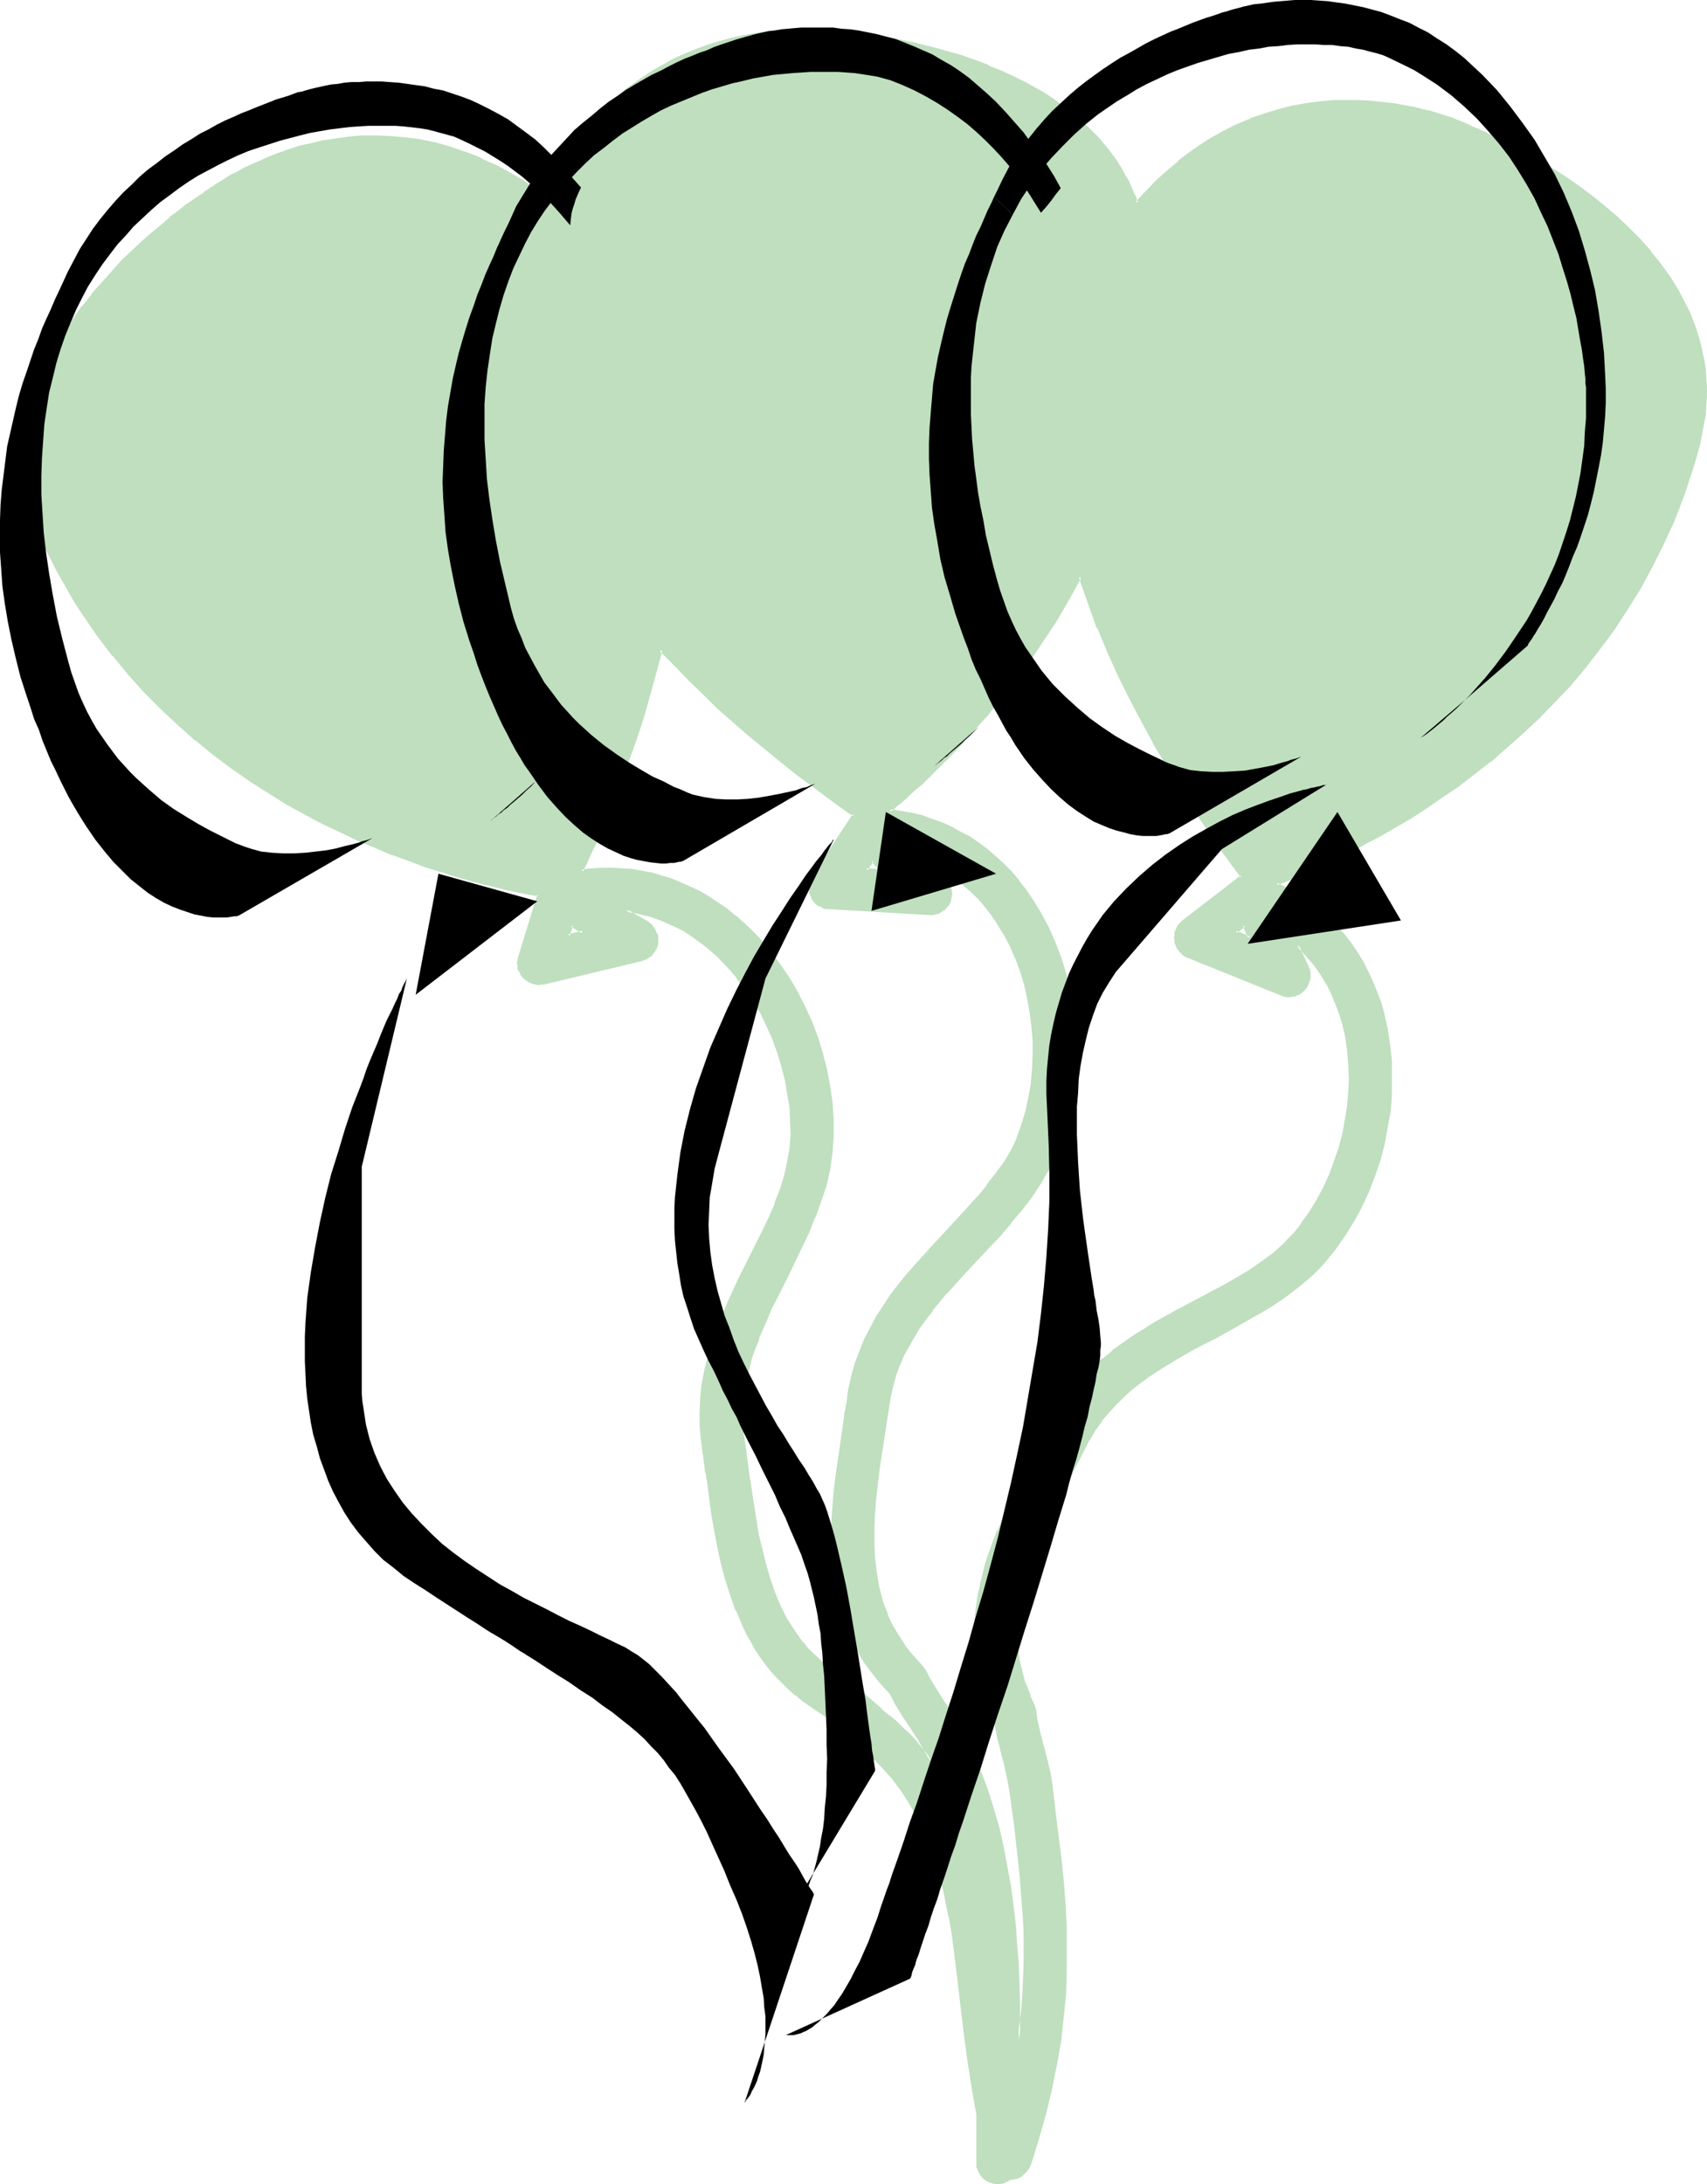 <?xml version="1.0" encoding="UTF-8" standalone="no"?>
<svg
   version="1.0"
   width="121.846mm"
   height="155.839mm"
   id="svg24"
   sodipodi:docname="Balloons 22.wmf"
   xmlns:inkscape="http://www.inkscape.org/namespaces/inkscape"
   xmlns:sodipodi="http://sodipodi.sourceforge.net/DTD/sodipodi-0.dtd"
   xmlns="http://www.w3.org/2000/svg"
   xmlns:svg="http://www.w3.org/2000/svg">
  <sodipodi:namedview
     id="namedview24"
     pagecolor="#ffffff"
     bordercolor="#000000"
     borderopacity="0.25"
     inkscape:showpageshadow="2"
     inkscape:pageopacity="0.0"
     inkscape:pagecheckerboard="0"
     inkscape:deskcolor="#d1d1d1"
     inkscape:document-units="mm" />
  <defs
     id="defs1">
    <pattern
       id="WMFhbasepattern"
       patternUnits="userSpaceOnUse"
       width="6"
       height="6"
       x="0"
       y="0" />
  </defs>
  <path
     style="fill:#bfdfbf;fill-opacity:1;fill-rule:evenodd;stroke:none"
     d="m 362.438,275.998 0.808,3.555 0.646,3.717 0.323,3.717 0.162,3.717 -0.162,3.878 -0.323,3.717 -0.646,3.878 -0.646,3.717 -1.131,3.717 -1.131,3.717 -1.454,3.555 -1.616,3.555 -1.777,3.393 -1.939,3.232 -2.101,3.07 -2.424,2.909 -2.585,2.585 -2.909,2.585 -3.07,2.262 -3.232,2.262 -3.393,2.101 -3.555,1.939 -7.433,4.04 -5.656,3.07 -5.656,3.232 -2.909,1.616 -2.747,1.778 -2.747,1.939 -2.747,2.101 -2.747,2.101 -2.424,2.262 -2.585,2.424 -2.262,2.585 -2.262,2.747 -2.101,2.909 -1.777,3.232 -1.777,3.393 v 0.162 l -0.162,0.162 -0.162,0.323 -0.162,0.323 -0.485,1.131 -0.646,1.131 -0.646,1.131 -0.485,1.131 -0.323,0.323 -0.162,0.323 v 0.323 h -0.162 l -4.04,7.918 -1.939,4.201 -1.939,4.04 -1.777,4.201 -1.616,4.201 -1.454,4.363 -1.293,4.363 -0.97,4.525 -0.485,4.525 -0.162,2.262 -0.162,2.262 v 2.424 l 0.162,2.262 0.162,2.262 0.323,2.424 0.485,2.424 0.485,2.262 0.646,2.424 0.97,2.424 0.97,2.424 0.97,2.424 0.485,2.909 0.646,2.424 0.485,2.424 0.646,2.262 0.646,2.101 0.485,2.262 0.485,2.424 0.485,2.585 0.646,4.686 0.485,4.525 0.646,4.525 0.485,4.363 0.485,4.201 0.646,8.403 0.323,4.201 v 4.04 l 0.162,4.04 v 4.04 l -0.162,4.04 -0.323,4.04 -0.323,4.04 -0.323,4.04 -0.646,4.201 -0.162,-10.342 -0.323,-10.503 -0.323,-5.171 -0.485,-5.171 -0.646,-5.171 -0.646,-5.171 -0.808,-5.171 -1.131,-5.171 -1.131,-5.009 -1.454,-5.171 -1.616,-5.009 -1.777,-5.009 -2.101,-4.848 -2.262,-5.009 -1.454,-2.585 -1.454,-2.424 -1.293,-2.262 -1.454,-2.101 -2.424,-3.717 -1.293,-2.101 -1.131,-2.424 -0.485,-0.646 -0.646,-0.646 -1.454,-1.616 -1.454,-1.616 -1.293,-1.778 -1.131,-1.616 -1.131,-1.778 -0.97,-1.778 -0.97,-1.778 -0.808,-1.778 -0.646,-1.939 -0.646,-1.778 -0.97,-3.717 -0.808,-3.878 -0.323,-4.04 -0.323,-3.878 0.162,-4.04 0.162,-4.201 0.323,-4.04 0.323,-4.04 0.646,-4.201 1.293,-8.241 1.131,-7.433 0.485,-3.232 0.646,-2.909 0.808,-2.909 0.97,-2.747 1.131,-2.747 1.293,-2.585 1.454,-2.585 1.616,-2.424 1.616,-2.424 1.777,-2.424 3.878,-4.525 4.04,-4.525 4.201,-4.525 6.14,-6.464 2.909,-3.393 2.909,-3.555 2.747,-3.393 2.424,-3.717 2.262,-3.878 0.97,-1.939 0.97,-2.101 1.454,-4.201 1.293,-4.363 0.97,-4.363 0.808,-4.363 0.485,-4.525 0.162,-4.525 V 280.199 l -0.323,-4.525 -0.485,-4.363 -0.808,-4.363 -1.131,-4.363 -1.293,-4.201 -1.454,-4.201 -1.939,-4.04 -1.939,-3.878 -2.262,-3.717 -1.777,-2.424 -1.939,-2.585 -1.939,-2.262 -2.101,-2.101 -2.101,-1.939 -2.262,-1.939 -2.262,-1.778 -2.262,-1.454 -2.585,-1.454 -2.585,-1.293 -2.585,-1.131 -2.585,-0.97 -2.747,-0.97 -2.747,-0.646 -2.909,-0.485 -2.909,-0.485 0.97,-0.808 1.131,-0.97 1.131,-0.97 1.293,-1.131 1.293,-1.131 1.293,-1.293 1.454,-1.131 1.454,-1.454 1.454,-1.454 1.616,-1.454 3.232,-3.393 3.393,-3.555 3.555,-3.717 3.555,-4.201 3.555,-4.363 3.716,-4.686 3.555,-5.009 3.555,-5.171 3.555,-5.494 3.393,-5.817 3.232,-5.979 2.424,6.948 2.585,6.787 2.909,6.625 2.909,6.302 3.07,6.302 3.07,6.14 3.07,5.656 3.232,5.494 3.07,5.171 1.616,2.424 1.454,2.424 1.454,2.262 1.454,2.262 1.454,2.101 1.293,1.939 1.293,1.939 1.293,1.778 1.131,1.616 1.131,1.616 1.131,1.454 0.97,1.293 0.97,1.293 0.808,1.131 -0.485,0.323 -0.485,0.323 -14.866,11.473 -0.646,0.485 -0.485,0.485 -0.323,0.646 -0.323,0.646 -0.162,0.646 -0.162,0.646 v 0.808 0.646 l 0.162,0.646 0.162,0.808 0.323,0.646 0.485,0.485 0.323,0.485 0.646,0.485 0.485,0.485 0.808,0.323 25.046,10.18 0.808,0.162 0.808,0.162 h 0.808 0.808 l 0.808,-0.323 0.646,-0.323 0.646,-0.485 0.646,-0.485 0.485,-0.646 0.485,-0.646 0.323,-0.808 0.162,-0.646 v -0.97 -0.646 l -0.162,-0.808 -0.323,-0.808 -2.585,-5.979 1.293,1.293 1.131,1.131 2.262,2.585 1.939,2.747 1.616,2.747 1.293,2.747 1.131,2.747 0.97,2.585 z m 34.095,-241.74 -0.162,-0.162 -0.485,-0.162 -0.646,-0.323 -0.97,-0.323 -1.293,-0.646 -1.293,-0.485 -1.777,-0.485 -1.939,-0.646 -2.101,-0.646 -2.262,-0.646 -2.424,-0.485 -2.585,-0.646 -2.909,-0.485 -2.909,-0.323 -3.07,-0.323 -3.232,-0.162 h -3.393 l -3.393,0.162 -3.555,0.323 -3.555,0.323 -3.716,0.808 -3.716,0.808 -3.878,1.293 -3.716,1.293 -4.04,1.616 -3.878,1.939 -3.716,2.262 -4.04,2.585 -1.939,1.454 -1.939,1.616 -1.939,1.616 -3.716,3.393 -1.939,1.939 -1.939,1.939 -1.777,2.101 -0.808,-1.939 -0.808,-1.939 -0.97,-1.939 -0.97,-1.778 -2.101,-3.555 -2.424,-3.393 -2.585,-2.909 -2.909,-2.909 -2.909,-2.747 -3.07,-2.424 -3.232,-2.262 -3.393,-2.262 -3.393,-1.939 -3.555,-1.778 -3.555,-1.616 -3.555,-1.454 -3.555,-1.454 -3.555,-1.131 -3.393,-1.131 -3.393,-0.97 -3.393,-0.808 -3.232,-0.646 -3.07,-0.646 -2.909,-0.646 -2.747,-0.485 -2.585,-0.323 -2.262,-0.323 -2.101,-0.323 -1.939,-0.162 -1.454,-0.162 h -1.293 l -0.97,-0.162 h -0.323 -0.323 -0.323 -0.323 l -0.808,-0.162 h -0.97 l -1.131,-0.162 h -1.616 -3.555 l -2.101,0.162 h -2.262 l -2.424,0.323 -2.585,0.323 -2.747,0.323 -2.747,0.646 -2.909,0.646 -3.07,0.808 -3.07,0.97 -3.07,1.131 -3.232,1.131 -3.07,1.616 -3.232,1.616 -3.232,1.939 -3.232,2.101 -3.07,2.262 -3.07,2.747 -3.07,2.747 -3.07,3.232 -2.747,3.393 -2.747,3.717 -1.293,2.101 -1.293,1.939 -1.293,2.262 -1.293,2.101 -1.131,2.262 -1.131,2.424 -2.262,-1.616 -2.101,-1.454 -2.262,-1.454 -2.262,-1.293 -2.101,-1.293 -2.101,-1.131 -4.363,-1.939 -4.201,-1.778 -4.201,-1.293 -4.201,-1.131 -4.04,-0.808 -3.878,-0.646 -3.878,-0.323 h -3.878 -3.716 l -3.555,0.323 -3.393,0.323 -3.393,0.646 -3.232,0.646 -3.07,0.808 -2.909,0.97 -2.747,0.808 -2.585,1.131 -2.424,0.97 -2.262,0.97 -2.101,0.97 -1.939,1.131 -1.777,0.97 -1.454,0.808 -1.293,0.808 -0.97,0.646 -0.97,0.646 -0.646,0.323 -0.323,0.323 -0.162,0.162 h -0.162 l -0.162,0.323 -0.323,0.162 -0.485,0.323 -0.485,0.323 -0.646,0.323 -0.646,0.485 -0.646,0.485 -0.808,0.646 -1.777,1.131 -1.939,1.616 -2.262,1.616 -2.424,2.101 -2.424,2.101 -2.585,2.262 -2.747,2.424 -2.747,2.747 -2.747,2.909 -2.747,2.909 -2.585,3.232 -2.747,3.393 -2.424,3.393 -2.424,3.717 -2.101,3.717 -2.101,3.878 -1.777,4.04 -1.616,4.04 -1.293,4.201 -0.97,4.363 -0.323,2.101 -0.323,2.262 -0.162,2.262 v 2.262 2.262 l 0.162,2.262 0.162,2.424 0.323,2.262 0.485,2.424 0.646,2.424 0.646,2.424 0.808,2.424 0.97,2.424 1.131,2.424 1.616,3.232 1.616,3.232 3.555,6.302 1.777,2.909 1.939,3.07 3.878,5.656 4.201,5.332 4.201,5.009 4.363,4.848 4.524,4.525 4.524,4.363 4.686,4.04 4.848,3.878 4.848,3.555 4.848,3.393 4.848,3.232 5.009,2.909 4.848,2.747 4.848,2.585 4.848,2.424 4.686,2.262 4.686,1.939 4.524,1.778 4.524,1.778 4.363,1.454 4.201,1.454 4.04,1.131 3.878,1.131 3.716,0.97 3.393,0.808 3.232,0.808 2.909,0.646 2.747,0.646 2.424,0.323 -5.171,16.967 -0.162,0.646 v 0.808 0.646 l 0.162,0.646 0.162,0.646 0.323,0.646 0.323,0.646 0.485,0.485 0.485,0.485 0.646,0.485 0.646,0.323 0.646,0.323 0.646,0.162 h 0.808 0.646 l 0.646,-0.162 26.5,-6.302 0.646,-0.162 0.808,-0.323 0.646,-0.485 0.646,-0.646 0.485,-0.485 0.323,-0.808 0.323,-0.808 0.162,-0.808 0.162,-0.646 -0.162,-0.97 -0.162,-0.646 -0.323,-0.808 -0.323,-0.646 -0.485,-0.646 -0.646,-0.485 -0.646,-0.485 -5.656,-3.393 1.777,0.162 1.616,0.485 3.393,0.808 3.07,1.131 2.909,1.131 2.747,1.454 2.585,1.616 2.262,1.616 2.101,1.616 2.747,2.585 2.585,2.585 2.424,2.747 2.262,3.07 2.101,3.07 1.939,3.393 1.777,3.393 1.454,3.555 1.293,3.555 1.293,3.717 0.808,3.717 0.808,3.717 0.485,3.878 0.323,3.717 v 3.878 l -0.162,3.717 -0.646,3.717 -0.97,3.555 -1.131,3.717 -1.293,3.717 -1.616,3.717 -1.777,3.717 -3.716,7.433 -2.747,5.817 -2.747,5.979 -1.454,3.07 -1.131,3.07 -1.131,3.07 -1.131,3.232 -0.97,3.393 -0.808,3.232 -0.485,3.393 -0.323,3.555 -0.323,3.555 0.162,3.555 0.323,3.717 0.485,3.717 v 0.323 0.323 l 0.162,0.485 0.162,1.131 0.323,2.585 0.162,1.293 0.162,0.485 v 0.323 0.323 l 1.293,8.726 0.808,4.525 0.808,4.525 0.97,4.363 1.131,4.525 1.293,4.363 1.616,4.201 1.777,4.201 0.97,2.101 1.131,1.939 1.131,1.939 1.293,1.939 1.293,1.939 1.454,1.778 1.616,1.778 1.616,1.778 1.777,1.616 1.777,1.616 1.939,1.616 2.101,1.454 2.101,1.454 2.424,1.293 1.939,1.939 1.939,1.778 1.777,1.616 1.777,1.454 3.555,3.07 1.777,1.616 1.777,1.778 1.454,1.616 1.454,1.778 2.585,3.393 2.262,3.555 2.101,3.717 1.777,3.717 1.616,3.878 1.454,4.04 1.293,4.04 0.97,4.201 0.97,4.363 0.808,4.363 0.808,4.363 1.131,8.888 1.131,9.211 0.808,7.272 0.97,7.11 0.97,7.433 1.454,7.272 -0.162,12.927 0.162,1.131 0.323,1.131 0.485,0.808 0.646,0.808 0.808,0.646 0.97,0.485 0.97,0.323 1.131,0.162 h 0.808 l 0.97,-0.323 0.808,-0.323 0.646,-0.485 h 0.808 l 0.808,-0.323 0.808,-0.162 0.808,-0.485 0.485,-0.485 0.646,-0.646 0.485,-0.808 0.323,-0.808 1.293,-3.555 0.97,-3.555 1.131,-3.555 0.97,-3.393 0.808,-3.393 0.808,-3.232 0.646,-3.393 0.646,-3.232 0.97,-6.302 0.808,-6.302 0.485,-6.14 0.162,-6.14 0.162,-5.979 -0.162,-6.14 -0.323,-5.979 -0.485,-6.302 -0.485,-6.302 -0.808,-6.302 -0.808,-6.625 -0.97,-6.787 -0.485,-2.909 -0.485,-2.747 -0.646,-2.585 -0.646,-2.424 -1.293,-4.363 -0.485,-2.424 -0.323,-2.585 -0.162,-0.808 -0.323,-0.808 -0.97,-2.101 -0.808,-1.939 -0.646,-1.939 -0.646,-2.101 -0.485,-1.939 -0.323,-1.939 -0.323,-1.939 -0.162,-2.101 -0.162,-1.939 v -1.939 l 0.323,-3.878 0.646,-3.878 0.808,-3.878 1.131,-3.878 1.293,-3.878 1.454,-3.717 1.616,-3.717 1.777,-3.878 1.777,-3.717 3.878,-7.433 3.393,-6.625 1.454,-2.909 1.616,-2.585 1.616,-2.424 1.939,-2.424 1.939,-2.101 2.101,-2.101 2.101,-1.939 2.424,-1.778 2.262,-1.778 2.424,-1.616 5.171,-3.07 5.332,-3.07 5.494,-2.909 7.756,-4.201 3.878,-2.262 3.878,-2.424 3.716,-2.424 3.555,-2.747 3.232,-2.909 1.616,-1.616 1.616,-1.616 2.747,-3.555 2.585,-3.555 2.262,-3.878 2.101,-4.04 1.939,-4.04 1.616,-4.201 1.454,-4.201 1.131,-4.363 0.97,-4.363 0.646,-4.363 0.323,-4.525 0.162,-4.363 -0.162,-4.525 -0.323,-4.363 -0.808,-4.363 -0.97,-4.201 -0.808,-2.909 -0.97,-2.909 -1.131,-2.747 -1.293,-2.747 -1.454,-2.585 -1.454,-2.424 -1.616,-2.424 -1.777,-2.262 -1.939,-2.101 -1.939,-2.101 -2.101,-1.939 -2.262,-1.778 -2.262,-1.616 -2.424,-1.616 -2.424,-1.454 -2.747,-1.293 2.262,-0.808 2.424,-1.131 2.585,-1.131 3.07,-1.293 3.07,-1.293 3.393,-1.616 3.555,-1.939 3.716,-1.939 3.878,-2.101 4.04,-2.262 4.201,-2.585 4.201,-2.585 4.201,-2.909 4.363,-3.07 4.363,-3.232 4.363,-3.393 4.201,-3.717 4.524,-3.878 4.201,-4.04 4.201,-4.363 4.201,-4.363 4.04,-4.848 3.878,-4.848 3.878,-5.333 3.555,-5.332 3.555,-5.656 3.232,-5.979 3.07,-6.14 2.747,-6.302 1.454,-3.393 1.131,-3.393 1.293,-3.393 0.97,-3.393 1.131,-3.555 0.97,-3.717 0.646,-2.585 0.485,-2.585 0.323,-2.424 0.162,-2.585 0.162,-2.424 v -2.424 l -0.162,-2.262 -0.162,-2.424 -0.323,-2.262 -0.323,-2.262 -0.485,-2.262 -0.646,-2.101 -0.808,-2.101 -0.646,-2.101 -0.97,-2.101 -0.808,-1.939 -2.101,-3.878 -2.262,-3.878 -2.585,-3.555 -2.747,-3.393 -2.909,-3.232 -3.07,-3.07 -3.07,-2.909 -3.232,-2.747 -3.232,-2.747 -3.232,-2.424 -3.232,-2.262 -3.232,-2.101 -3.07,-1.939 -3.07,-1.778 -2.747,-1.616 -2.747,-1.454 -2.585,-1.131 -2.101,-1.131 -2.101,-0.97 -0.808,-0.485 -0.808,-0.323 -0.808,-0.323 -0.646,-0.323 -0.485,-0.162 -0.485,-0.162 -0.323,-0.162 -0.323,-0.162 z m -60.918,215.239 1.616,3.393 -3.878,-1.616 z m -100.345,-17.452 2.585,2.747 -4.201,-0.323 z m -81.116,17.452 3.232,1.778 -4.04,0.97 z m 83.54,211.684 -3.555,-3.07 -1.777,-1.616 -1.777,-1.778 -0.646,-0.646 -0.646,-0.485 -1.939,-0.97 -1.939,-1.293 -1.777,-1.293 -1.616,-1.131 -1.454,-1.454 -1.454,-1.293 -1.454,-1.454 -1.293,-1.616 -1.131,-1.454 -1.131,-1.616 -2.101,-3.393 -1.777,-3.555 -1.616,-3.555 -1.293,-3.878 -1.131,-3.717 -0.97,-4.04 -0.808,-4.04 -0.808,-4.04 -0.646,-4.04 -1.131,-8.241 v -0.162 l -1.131,-7.433 -0.485,-3.07 -0.162,-3.07 v -3.07 -2.909 l 0.485,-2.909 0.485,-2.909 0.646,-2.747 0.808,-2.909 0.808,-2.747 1.131,-2.747 2.262,-5.494 1.293,-2.747 1.293,-2.747 2.747,-5.494 4.04,-8.08 1.777,-4.04 1.777,-4.201 1.616,-4.201 1.293,-4.201 0.97,-4.363 0.485,-2.101 0.162,-2.262 0.323,-4.525 v -4.525 l -0.323,-4.525 -0.646,-4.363 -0.808,-4.525 -1.131,-4.363 -1.293,-4.201 -1.616,-4.201 -1.777,-4.201 -1.939,-3.878 -2.262,-3.878 -2.585,-3.717 -2.585,-3.393 -2.909,-3.393 -3.07,-3.07 -3.232,-2.909 -2.262,-1.939 -2.424,-1.616 -2.424,-1.616 -2.424,-1.293 -2.424,-1.293 -2.585,-1.131 -2.585,-1.131 -2.585,-0.808 -2.747,-0.646 -2.585,-0.646 -2.747,-0.323 -2.585,-0.323 -2.747,-0.162 -2.747,0.162 -2.747,0.162 -2.747,0.323 1.131,-2.262 1.131,-2.585 1.131,-2.585 1.293,-3.07 1.454,-3.07 1.293,-3.393 1.454,-3.717 1.454,-3.717 1.454,-3.878 1.454,-4.04 1.454,-4.363 1.454,-4.363 1.454,-4.525 1.293,-4.686 1.293,-4.686 1.131,-4.848 3.878,4.201 3.878,3.878 4.04,3.717 3.716,3.717 3.878,3.393 3.716,3.393 3.716,3.07 3.555,2.909 3.555,2.747 3.232,2.585 3.07,2.424 2.909,2.101 2.747,1.939 2.424,1.778 2.101,1.454 0.97,0.646 0.97,0.646 -0.323,0.485 -0.485,0.485 -10.342,15.674 -0.323,0.485 -0.323,0.808 -0.162,0.646 v 0.646 0.808 0.646 l 0.162,0.646 0.323,0.646 0.323,0.646 0.97,1.131 0.485,0.323 0.646,0.323 0.646,0.323 0.808,0.162 h 0.646 l 26.985,1.778 H 251.59 l 0.646,-0.162 0.808,-0.323 0.808,-0.323 0.646,-0.485 0.485,-0.485 0.485,-0.646 0.485,-0.646 0.323,-0.808 0.162,-0.808 v -0.808 -0.808 l -0.162,-0.808 -0.323,-0.646 -0.485,-0.646 -0.485,-0.808 -4.524,-4.848 3.232,1.616 2.909,1.778 2.747,1.939 2.424,2.101 2.101,2.101 2.101,2.262 1.616,2.262 1.616,2.101 1.939,3.07 1.616,3.393 1.616,3.393 1.131,3.555 1.131,3.555 0.97,3.717 0.646,3.878 0.485,3.717 0.162,3.878 0.162,3.878 -0.162,3.878 -0.323,3.717 -0.808,3.878 -0.808,3.717 -0.97,3.555 -1.293,3.555 -1.616,3.393 -1.939,3.232 -2.101,3.232 -2.424,3.07 -2.585,3.07 -2.747,3.07 -5.656,6.14 -2.262,2.262 -2.101,2.424 -4.363,4.848 -2.262,2.585 -2.101,2.585 -1.939,2.585 -1.939,2.909 -1.777,2.909 -1.777,2.909 -1.454,3.07 -1.454,3.232 -1.131,3.393 -1.131,3.393 -0.646,3.717 -0.646,3.717 v 0.162 0.162 0.323 l -0.162,0.323 -0.162,1.293 -0.162,1.293 -0.162,1.293 -0.162,1.131 -0.162,0.485 v 0.323 0.323 l -1.454,8.888 -0.485,4.525 -0.485,4.525 -0.323,4.525 -0.323,4.525 v 4.525 l 0.323,4.686 0.485,4.525 0.808,4.363 0.646,2.262 0.646,2.262 0.808,2.101 0.808,2.262 0.97,2.101 0.97,2.101 1.293,2.101 1.293,2.101 1.454,2.101 1.454,1.939 1.777,2.101 1.777,1.939 1.293,2.424 1.293,2.262 1.454,2.101 1.131,1.778 2.585,4.04 1.131,1.939 1.293,2.262 0.97,2.101 -2.585,-3.393 -1.454,-1.616 -1.454,-1.616 -1.131,-1.131 -0.97,-0.97 -2.101,-1.939 -1.939,-1.778 z"
     id="path1" />
  <path
     style="fill:#bfdfbf;fill-opacity:1;fill-rule:evenodd;stroke:none"
     d="m 362.115,276.159 0.808,3.555 v 0 l 0.485,3.555 0.323,3.717 v 0 l 0.162,3.717 -0.162,3.878 v -0.162 l -0.323,3.878 -0.646,3.878 -0.646,3.717 v -0.162 l -0.97,3.717 -1.293,3.717 v 0 l -1.293,3.555 v 0 l -1.616,3.555 -1.777,3.232 v 0 l -1.939,3.232 -2.262,3.07 h 0.162 l -2.424,3.07 v -0.162 l -2.585,2.747 -2.747,2.424 v 0 l -3.07,2.262 -3.232,2.262 -3.555,2.101 -3.393,1.939 v 0 l -13.088,6.948 -5.817,3.232 v 0 l -2.747,1.778 -2.909,1.778 -2.747,1.939 -2.747,1.939 v 0.162 l -2.585,2.101 h -0.162 l -2.424,2.262 -2.424,2.424 -2.424,2.585 v 0 l -2.262,2.909 -2.101,2.909 -1.777,3.232 v 0 l -1.939,3.555 v 0.162 l 0.162,-0.323 -0.162,0.162 -0.162,0.323 v 0 l -0.808,1.454 v 0 l -0.646,1.131 v 0 l -1.131,2.424 -0.162,0.323 v 0 l -0.162,0.323 -0.162,0.323 0.162,-0.162 h -0.162 l -4.04,8.08 -1.939,4.04 -1.939,4.201 -1.777,4.201 h -0.162 l -1.616,4.363 -1.454,4.201 -1.131,4.525 v 0 l -0.97,4.363 -0.646,4.686 -0.162,2.262 v 0 l -0.162,2.262 v 2.424 l 0.162,2.262 v 0 l 0.323,2.424 0.162,2.262 0.485,2.424 v 0 l 0.646,2.424 0.646,2.424 0.808,2.424 v 0.162 l 0.97,2.262 1.131,2.585 v -0.162 l 0.485,2.747 0.485,2.585 v 0 l 0.646,2.262 0.485,2.262 0.646,2.262 0.485,2.262 v 0 l 0.485,2.262 0.485,2.585 0.646,4.686 0.646,4.686 0.485,4.363 0.485,4.363 0.485,4.363 0.646,8.403 v -0.162 l 0.323,4.201 0.162,4.04 v 4.04 4.04 l -0.162,4.04 -0.162,4.04 v 0 l -0.323,4.04 -0.485,4.04 -0.646,4.201 h 0.808 v -10.342 l -0.323,-10.503 -0.485,-5.171 v 0 l -0.323,-5.171 -0.646,-5.333 -0.646,-5.009 -0.97,-5.171 -0.97,-5.171 v 0 l -1.131,-5.171 -1.454,-5.009 -1.616,-5.171 -1.777,-4.848 -0.162,-0.162 -1.939,-4.848 -2.424,-5.009 -1.454,-2.585 -1.293,-2.424 v 0 l -1.454,-2.262 -1.454,-2.101 -2.424,-3.878 -1.293,-2.101 v 0 l -1.131,-2.262 v 0 l -0.485,-0.646 -0.646,-0.808 -1.454,-1.616 -1.454,-1.616 v 0 l -1.293,-1.616 -1.131,-1.778 -1.131,-1.778 -0.97,-1.616 v 0 l -0.97,-1.778 -0.808,-1.778 h 0.162 l -0.808,-1.939 v 0.162 l -0.646,-1.939 -0.97,-3.717 v 0 l -0.646,-3.878 -0.485,-3.878 v 0 l -0.162,-3.878 v -4.04 l 0.162,-4.201 v 0.162 l 0.323,-4.201 0.485,-4.04 0.485,-4.201 2.909,-18.745 v 0 l 0.646,-2.909 0.808,-3.07 0.97,-2.747 v 0.162 l 1.131,-2.747 1.454,-2.585 1.454,-2.585 v 0 l 1.454,-2.424 1.777,-2.424 1.777,-2.262 H 251.59 l 3.878,-4.686 v 0.162 l 4.04,-4.525 4.201,-4.525 6.14,-6.464 2.909,-3.393 v -0.162 l 2.909,-3.393 v 0 l 2.747,-3.555 2.424,-3.717 2.262,-3.878 v 0 l 0.97,-1.939 0.97,-2.101 v 0 l 1.616,-4.201 1.293,-4.363 0.97,-4.363 v 0 l 0.808,-4.525 0.323,-4.525 v 0 l 0.323,-4.525 V 280.199 l -0.323,-4.525 v 0 l -0.646,-4.363 -0.646,-4.525 v 0 l -1.131,-4.363 -1.293,-4.201 -1.616,-4.201 v 0 l -1.777,-4.04 -2.101,-3.878 v 0 l -2.262,-3.717 -1.777,-2.585 -1.939,-2.424 v -0.162 l -1.939,-2.262 -2.101,-2.101 -2.101,-1.939 v 0 l -2.262,-1.939 v 0 l -2.424,-1.778 -2.262,-1.616 v 0 l -2.585,-1.293 -2.585,-1.454 -2.424,-1.131 h -0.162 l -2.747,-0.97 -2.585,-0.97 -2.909,-0.646 v 0 l -2.909,-0.485 -2.909,-0.485 0.162,0.808 1.131,-0.808 -0.485,-0.646 -1.777,1.454 3.716,0.485 2.909,0.646 v 0 l 2.747,0.646 2.747,0.808 2.747,0.97 h -0.162 l 2.585,1.131 2.585,1.293 2.424,1.454 v 0 l 2.424,1.616 2.262,1.616 v 0 l 2.262,1.778 h -0.162 l 2.101,2.101 2.101,2.101 1.939,2.262 v 0 l 1.777,2.424 1.777,2.585 2.424,3.717 v -0.162 l 1.939,3.878 1.777,4.04 v 0 l 1.616,4.04 1.293,4.363 0.97,4.363 v -0.162 l 0.808,4.363 0.646,4.525 v -0.162 l 0.162,4.525 0.162,4.525 -0.323,4.525 v -0.162 l -0.485,4.525 -0.646,4.525 v -0.162 l -0.97,4.363 -1.293,4.363 -1.616,4.201 h 0.162 l -0.97,1.939 -0.97,2.101 v -0.162 l -2.262,3.878 -2.424,3.717 -2.747,3.555 v 0 l -2.747,3.393 v 0 l -3.07,3.393 -5.979,6.464 -4.201,4.525 -4.201,4.525 v 0 l -3.716,4.686 h -0.162 l -1.777,2.262 -1.616,2.424 -1.616,2.424 v 0.162 l -1.454,2.585 -1.293,2.585 -1.131,2.585 -0.162,0.162 -0.97,2.747 -0.808,2.909 -0.646,3.07 v 0 l -2.909,18.906 -0.485,4.04 -0.485,4.201 -0.323,4.04 v 0 l -0.162,4.201 v 4.04 l 0.162,3.878 v 0.162 l 0.485,3.878 0.646,3.878 v 0 l 0.97,3.878 0.646,1.778 v 0.162 l 0.808,1.778 v 0 l 0.808,1.778 0.808,1.778 v 0.162 l 1.131,1.616 0.97,1.778 1.293,1.778 1.293,1.616 v 0.162 l 1.454,1.616 1.454,1.616 0.646,0.646 v -0.162 l 0.323,0.808 v 0 l 1.293,2.262 v 0 l 1.293,2.101 2.424,3.878 1.293,2.101 1.454,2.101 v 0 l 1.454,2.424 1.454,2.585 2.262,5.009 2.101,5.009 -0.162,-0.162 1.939,5.009 1.616,5.009 1.293,5.171 1.293,5.009 v 0 l 0.97,5.009 0.808,5.171 0.808,5.171 0.646,5.333 0.323,5.009 v 0 l 0.323,5.171 0.485,10.503 v 10.342 h 0.808 l 0.646,-4.04 0.485,-4.04 0.323,-4.201 v 0 l 0.323,-4.04 v -4.04 -4.04 -4.04 l -0.162,-4.04 -0.162,-4.201 v 0 l -0.808,-8.403 -0.323,-4.363 -0.646,-4.363 -0.485,-4.363 -0.646,-4.686 -0.646,-4.686 -0.323,-2.424 -0.485,-2.424 v -0.162 l -0.646,-2.101 -0.485,-2.262 -0.646,-2.262 -0.646,-2.424 v 0.162 l -0.485,-2.585 -0.485,-2.747 -1.131,-2.585 -0.97,-2.424 v 0.162 l -0.808,-2.585 -0.646,-2.262 -0.646,-2.424 v 0 l -0.323,-2.262 -0.323,-2.424 -0.323,-2.424 v 0.162 -2.262 -2.424 -2.262 0 l 0.162,-2.262 0.646,-4.525 0.97,-4.363 v 0 l 1.131,-4.363 1.454,-4.363 1.616,-4.201 v 0 l 1.777,-4.201 1.939,-4.04 1.939,-4.201 4.04,-7.918 v 0.162 l 0.162,-0.162 0.162,-0.323 -0.162,0.162 0.162,-0.323 v -0.162 l 0.323,-0.323 1.131,-2.262 v 0 l 0.646,-1.131 v 0 l 0.646,-1.454 v 0 l 0.162,-0.323 0.323,-0.323 v -0.162 l -0.162,0.162 1.777,-3.393 v 0.162 l 1.777,-3.232 2.101,-2.909 2.262,-2.909 v 0.162 l 2.262,-2.585 2.585,-2.424 2.424,-2.424 v 0 l 2.585,-2.101 v 0.162 l 2.747,-2.101 2.747,-1.939 2.909,-1.778 2.747,-1.616 v 0 l 5.656,-3.232 13.088,-6.948 h 0.162 l 3.393,-2.101 3.555,-2.101 3.232,-2.262 3.07,-2.262 v 0 l 2.909,-2.585 2.585,-2.585 v 0 l 2.262,-3.07 h 0.162 l 2.101,-3.07 1.939,-3.232 v 0 l 1.939,-3.393 1.616,-3.555 v 0 l 1.293,-3.555 v 0 l 1.293,-3.717 0.97,-3.717 v -0.162 l 0.808,-3.717 0.485,-3.717 0.485,-3.878 v 0 -3.878 -3.717 0 l -0.485,-3.717 -0.485,-3.717 v 0 l -0.808,-3.717 z"
     id="path2" />
  <path
     style="fill:#bfdfbf;fill-opacity:1;fill-rule:evenodd;stroke:none"
     d="m 241.248,218.148 0.97,-0.97 h 0.162 l 1.131,-0.97 1.293,-1.131 1.131,-1.131 1.454,-1.293 1.454,-1.131 1.454,-1.454 1.454,-1.454 1.616,-1.616 3.232,-3.232 3.393,-3.555 3.393,-3.878 3.716,-4.04 v -0.162 l 3.555,-4.363 v 0 l 3.716,-4.686 3.555,-4.848 3.555,-5.332 3.555,-5.333 3.393,-5.817 v 0 l 3.393,-6.14 h -0.808 l 2.424,6.948 2.424,6.787 h 0.162 l 2.747,6.625 2.909,6.464 3.07,6.14 3.232,6.14 3.07,5.656 v 0.162 l 3.232,5.332 3.07,5.171 1.616,2.585 1.454,2.262 1.454,2.262 1.454,2.262 1.454,2.101 1.293,1.939 1.293,1.939 1.293,1.778 1.131,1.778 1.131,1.454 1.131,1.616 0.97,1.293 0.97,1.293 0.808,0.97 0.162,-0.485 -0.485,0.323 h -0.162 l -0.485,0.323 -14.866,11.473 v 0 l -0.485,0.485 -0.646,0.646 -0.323,0.485 v 0.162 l -0.323,0.646 v 0 l -0.323,0.646 v 0.162 0.646 l -0.162,0.646 v 0.162 l 0.162,0.646 v 0.808 l 0.323,0.646 v 0.162 l 0.323,0.646 0.485,0.646 v 0 l 0.485,0.485 0.485,0.485 v 0.162 l 0.646,0.323 0.646,0.323 25.207,10.18 h 0.162 l 0.646,0.323 h 0.162 l 0.808,0.162 h 0.808 l 0.808,-0.162 h 0.162 l 0.808,-0.162 v -0.162 l 0.646,-0.162 0.808,-0.485 v -0.162 l 0.646,-0.485 v 0 l 0.646,-0.808 0.323,-0.646 0.323,-0.808 0.323,-0.808 v 0 -0.808 -0.97 l -0.162,-0.808 v 0 l -0.323,-0.808 v 0 l -2.747,-5.979 -0.646,0.485 1.293,1.131 1.131,1.293 2.262,2.585 v 0 l 1.939,2.747 1.616,2.747 v -0.162 l 1.293,2.747 1.131,2.747 v 0 l 0.97,2.585 0.808,2.585 0.808,-0.323 -0.808,-2.424 -0.97,-2.747 v 0 l -1.131,-2.747 -1.454,-2.747 v 0 l -1.616,-2.747 -1.939,-2.747 v 0 l -2.262,-2.585 -1.131,-1.293 -2.909,-2.747 3.555,7.918 v 0 l 0.323,0.808 v 0 l 0.162,0.646 v 0 0.646 0 l -0.162,0.808 v 0 l -0.162,0.646 h 0.162 l -0.485,0.808 -0.323,0.646 0.162,-0.162 -0.646,0.808 v -0.162 l -0.485,0.646 v -0.162 l -0.646,0.485 v 0 l -0.646,0.323 v 0 l -0.808,0.162 h 0.162 l -0.808,0.162 h 0.162 l -0.97,-0.162 h -0.646 v 0 l -0.808,-0.323 v 0.162 l -25.046,-10.18 -0.646,-0.323 v 0 l -0.646,-0.485 h 0.162 l -0.646,-0.485 -0.323,-0.323 v 0 l -0.485,-0.646 v 0.162 L 318.002,254.668 v 0.162 l -0.162,-0.646 v 0 l -0.162,-0.646 -0.162,-0.808 v 0.162 l 0.162,-0.646 0.162,-0.808 v 0.162 l 0.162,-0.646 v 0 l 0.162,-0.646 v 0 l 0.485,-0.485 h -0.162 l 0.485,-0.485 0.646,-0.485 h -0.162 l 14.866,-11.473 0.485,-0.323 v 0 l 0.97,-0.485 -1.131,-1.454 -0.808,-1.293 -1.131,-1.293 -0.97,-1.454 -1.131,-1.616 -1.293,-1.778 -1.293,-1.778 -1.131,-1.939 -1.454,-1.939 -1.454,-2.101 -1.454,-2.262 -1.454,-2.262 -1.454,-2.262 -1.616,-2.585 -3.07,-5.171 -3.232,-5.333 v 0 l -3.07,-5.817 -3.07,-5.979 -3.07,-6.302 -2.909,-6.302 -2.909,-6.625 h 0.162 l -2.585,-6.787 -2.747,-7.756 -3.716,6.787 v 0 l -3.393,5.817 -3.555,5.332 -3.555,5.333 -3.716,4.848 -3.555,4.686 v 0 l -3.555,4.363 v 0 l -3.555,4.201 -3.555,3.717 -3.393,3.555 -3.232,3.393 -1.616,1.454 -1.454,1.454 -1.454,1.454 -1.454,1.293 -1.293,1.131 -1.293,1.131 -1.293,1.131 -1.131,0.97 v 0 l -0.97,0.97 z"
     id="path3" />
  <path
     style="fill:#bfdfbf;fill-opacity:1;fill-rule:evenodd;stroke:none"
     d="m 396.533,33.773 h 0.162 l -0.646,-0.323 -0.646,-0.162 v -0.162 l -0.97,-0.323 v 0 l -1.131,-0.485 h -0.162 l -1.454,-0.646 -1.616,-0.485 -4.04,-1.293 -2.262,-0.485 -2.424,-0.646 h -0.162 l -2.585,-0.485 -2.747,-0.485 -3.07,-0.323 -3.07,-0.323 v 0 l -3.232,-0.162 h -3.393 -3.393 l -3.555,0.323 v 0 l -3.716,0.485 -3.555,0.646 h -0.162 l -3.716,0.97 -3.716,1.131 -3.878,1.293 -0.162,0.162 -3.878,1.616 -3.878,1.939 v 0 l -3.878,2.262 -3.878,2.585 -1.939,1.454 -1.939,1.454 v 0.162 l -1.939,1.616 -3.878,3.393 -3.716,3.878 -1.939,2.101 0.646,0.162 -0.646,-1.939 h -0.162 l -0.808,-1.939 -0.808,-1.939 -1.131,-1.778 v -0.162 l -2.101,-3.555 -2.424,-3.232 v 0 l -2.585,-3.07 -2.909,-2.909 -2.909,-2.585 v 0 l -3.232,-2.585 v 0 l -3.232,-2.424 -3.232,-2.101 h -0.162 l -3.393,-1.939 -3.555,-1.778 -3.555,-1.616 -3.555,-1.454 v -0.162 l -3.555,-1.293 v 0 l -3.555,-1.293 -3.555,-0.97 -3.393,-0.97 -3.232,-0.808 -3.232,-0.808 h -0.162 l -3.07,-0.646 -2.909,-0.485 -2.747,-0.485 -2.585,-0.485 -2.262,-0.323 -2.101,-0.162 -1.939,-0.162 -1.454,-0.162 v 0 L 225.575,8.241 h -0.97 0.162 -0.323 -0.808 0.162 l -0.485,-0.162 h -0.646 l -1.131,-0.162 v 0 h -1.131 l -1.616,-0.162 h -3.555 l -2.101,0.162 -2.262,0.162 v 0 l -2.424,0.162 -2.585,0.323 -2.747,0.485 -2.909,0.485 v 0 l -2.909,0.646 -2.909,0.808 -3.232,0.97 -3.07,1.131 v 0 l -3.232,1.293 v 0 l -3.232,1.454 -3.07,1.778 h -0.162 l -3.232,1.939 -3.07,2.101 -3.232,2.262 v 0 l -3.07,2.747 -3.07,2.909 -2.909,3.07 v 0 l -2.909,3.393 v 0 l -2.747,3.878 -1.293,1.939 -1.454,2.101 -1.131,2.101 v 0 l -1.293,2.262 -1.131,2.262 -1.131,2.424 0.485,-0.162 -2.101,-1.616 -2.262,-1.454 -2.101,-1.454 -2.262,-1.293 v 0 l -2.262,-1.293 -2.101,-1.131 -4.363,-1.939 v -0.162 l -4.201,-1.616 h -0.162 l -4.201,-1.454 -4.04,-1.131 h -0.162 l -3.878,-0.808 -4.04,-0.485 -3.878,-0.323 v 0 l -3.878,-0.162 h -3.716 v 0 l -3.555,0.323 -3.393,0.485 -3.393,0.485 h -0.162 l -3.232,0.808 -3.07,0.646 -2.909,0.97 -2.747,0.97 v 0 l -2.585,0.97 v 0 l -2.424,1.131 -2.262,0.97 -2.101,0.97 -1.939,1.131 -1.777,0.808 -1.454,0.97 v 0 l -1.293,0.808 -1.131,0.646 -0.808,0.646 -0.646,0.323 -0.323,0.323 -0.323,0.162 h 0.162 -0.162 l -0.323,0.162 h 0.162 l -0.323,0.162 h -0.162 l -0.323,0.323 -0.485,0.485 -0.646,0.323 -0.646,0.485 -0.808,0.485 -0.646,0.485 -1.939,1.293 -1.939,1.616 -2.262,1.616 v 0.162 l -2.262,1.939 v 0 l -2.585,2.101 v 0 l -2.585,2.262 -2.747,2.585 -2.747,2.585 -2.585,2.909 -2.747,3.07 -2.747,3.07 v 0.162 l -2.585,3.232 h -0.162 l -2.424,3.555 -2.424,3.555 -2.262,3.717 v 0.162 l -1.939,3.878 -1.777,4.04 h -0.162 l -1.454,4.04 -1.454,4.363 -0.808,4.201 v 0.162 l -0.485,2.101 -0.162,2.262 -0.162,2.262 v 0 l -0.162,2.262 v 2.262 l 0.162,2.262 v 0.162 l 0.323,2.262 0.323,2.424 0.485,2.424 v 0 l 0.485,2.424 0.808,2.424 0.808,2.424 v 0 l 0.97,2.424 1.131,2.424 1.616,3.232 1.616,3.232 3.555,6.302 v 0 l 1.777,3.07 1.939,2.909 3.878,5.656 4.04,5.332 h 0.162 l 4.201,5.171 v 0 l 4.363,4.848 4.524,4.525 4.686,4.363 4.524,4.04 h 0.162 l 4.686,3.878 v 0 l 5.009,3.717 0.485,-0.808 -5.009,-3.555 v 0 l -4.686,-3.878 v 0 l -4.686,-4.04 -4.524,-4.201 -4.524,-4.686 -4.363,-4.848 v 0.162 l -4.363,-5.171 h 0.162 l -4.04,-5.333 -4.04,-5.656 -1.777,-2.909 -1.939,-3.07 v 0.162 l -3.393,-6.302 -1.777,-3.232 -1.616,-3.232 -1.131,-2.424 -0.808,-2.424 v 0 l -0.808,-2.424 -0.808,-2.424 -0.485,-2.262 v 0 L 7.918,132.343 7.595,130.081 7.271,127.657 v 0 -2.262 -2.262 -2.262 0.162 l 0.162,-2.262 0.162,-2.262 0.485,-2.262 v 0.162 l 0.97,-4.363 1.293,-4.201 1.454,-4.201 v 0.162 l 1.777,-4.04 2.101,-3.878 v 0 l 2.262,-3.717 2.262,-3.555 2.585,-3.555 h -0.162 l 2.747,-3.232 v 0 l 2.585,-3.232 2.747,-2.909 2.747,-2.909 2.747,-2.747 2.747,-2.424 2.585,-2.262 h -0.162 l 2.585,-2.101 v 0 l 2.424,-2.101 -0.162,0.162 2.262,-1.778 1.939,-1.454 1.777,-1.293 0.808,-0.646 0.808,-0.485 0.646,-0.485 0.646,-0.323 0.485,-0.323 0.323,-0.323 v 0 l 0.323,-0.162 0.323,-0.162 h -0.162 l 0.323,-0.162 0.162,-0.162 v 0 l 0.323,-0.162 0.646,-0.485 0.808,-0.646 1.131,-0.646 1.293,-0.808 h -0.162 l 1.616,-0.808 1.616,-0.97 1.939,-0.97 2.101,-1.131 2.262,-0.97 2.424,-0.97 v 0 l 2.585,-0.97 v 0 l 2.747,-0.97 2.909,-0.808 3.07,-0.808 3.232,-0.808 h -0.162 l 3.393,-0.485 3.393,-0.485 3.716,-0.162 h -0.162 l 3.716,-0.162 3.878,0.162 h -0.162 l 3.878,0.323 4.04,0.646 4.04,0.646 h -0.162 l 4.201,1.131 4.201,1.454 v 0 l 4.201,1.616 v 0 l 4.363,2.101 2.101,1.131 2.101,1.131 v 0 l 2.262,1.293 2.101,1.454 2.262,1.454 2.585,1.939 1.293,-2.909 1.293,-2.262 1.131,-2.101 v 0 l 1.293,-2.101 1.293,-2.101 1.293,-1.939 2.747,-3.878 v 0 l 2.747,-3.393 v 0.162 l 3.07,-3.232 2.909,-2.747 3.232,-2.747 -0.162,0.162 3.232,-2.424 3.07,-2.101 3.232,-1.939 v 0 l 3.232,-1.616 3.07,-1.454 v 0 l 3.232,-1.293 v 0 l 3.07,-1.131 3.07,-0.97 3.07,-0.808 2.909,-0.646 h -0.162 l 2.909,-0.485 2.747,-0.485 2.585,-0.323 2.262,-0.162 v 0 l 2.262,-0.162 2.101,-0.162 h 3.555 l 1.616,0.162 h 1.131 v 0 l 0.97,0.162 h 0.646 l 0.485,0.162 v 0 h 0.646 v 0 h 0.323 v 0 h 0.97 l 1.293,0.162 h -0.162 l 1.616,0.162 1.777,0.162 2.101,0.323 2.424,0.162 2.585,0.485 2.747,0.485 2.747,0.485 3.232,0.646 h -0.162 l 3.232,0.808 3.393,0.808 3.393,0.97 3.393,1.131 3.555,1.131 v 0 l 3.555,1.454 v -0.162 l 3.555,1.616 3.555,1.616 3.555,1.778 3.393,1.939 v 0 l 3.232,2.101 3.232,2.262 v 0 l 3.232,2.424 h -0.162 l 3.07,2.747 2.747,2.747 2.585,3.07 v 0 l 2.262,3.232 2.262,3.555 v 0 l 0.97,1.778 0.97,1.939 0.808,1.939 -0.162,-0.162 1.131,2.747 2.262,-2.585 3.878,-3.878 3.716,-3.555 1.939,-1.616 v 0.162 l 1.939,-1.454 1.939,-1.454 3.878,-2.585 3.878,-2.262 h -0.162 l 4.04,-1.939 3.878,-1.778 -0.162,0.162 3.878,-1.454 3.716,-1.131 3.878,-0.808 H 348.865 l 3.716,-0.808 3.716,-0.485 h -0.162 l 3.555,-0.162 3.393,-0.162 h 3.393 l 3.232,0.162 h -0.162 l 3.232,0.323 2.909,0.323 2.747,0.485 2.747,0.485 h -0.162 l 2.424,0.646 2.424,0.485 3.878,1.293 1.777,0.646 1.454,0.485 h -0.162 l 1.293,0.485 v 0 l 0.97,0.323 v 0 l 0.646,0.323 0.646,0.323 z"
     id="path4" />
  <path
     style="fill:#bfdfbf;fill-opacity:1;fill-rule:evenodd;stroke:none"
     d="m 62.534,207.321 4.848,3.393 4.848,3.07 4.848,3.07 v 0 l 5.009,2.747 4.848,2.585 4.848,2.262 4.686,2.262 4.686,1.939 4.524,1.939 h 0.162 l 4.524,1.616 4.201,1.616 4.201,1.293 4.04,1.293 3.878,1.131 3.716,0.97 3.393,0.808 3.232,0.808 h 0.162 l 2.909,0.646 v 0 l 2.585,0.485 h 0.162 l 2.424,0.485 -0.323,-0.485 -5.171,16.805 -0.162,0.646 v 0.162 l -0.162,0.808 0.162,0.646 v 0.646 0.162 l 0.162,0.646 h 0.162 l 0.323,0.646 v 0.162 l 0.323,0.485 0.485,0.646 0.646,0.485 v 0 l 0.646,0.485 0.646,0.323 0.808,0.323 0.646,0.162 0.808,0.162 0.646,-0.162 h 0.808 v 0 l 26.339,-6.302 0.808,-0.323 h 0.162 l 0.646,-0.323 v 0 l 0.646,-0.485 h 0.162 l 0.646,-0.646 v 0 l 0.323,-0.646 h 0.162 l 0.323,-0.646 0.162,-0.162 0.323,-0.808 v 0 l 0.162,-0.808 v 0 -0.808 -0.162 -0.808 0 l -0.162,-0.808 h -0.162 l -0.323,-0.808 -0.323,-0.646 -0.485,-0.646 v -0.162 l -0.646,-0.485 -0.162,-0.162 -0.646,-0.485 -5.656,-3.232 -0.323,0.808 1.777,0.162 1.777,0.323 h -0.162 l 3.393,0.808 3.07,1.131 v 0 l 2.909,1.293 2.747,1.293 v 0 l 2.424,1.616 2.262,1.616 v 0 l 2.101,1.616 v 0 l 2.747,2.424 2.585,2.747 2.424,2.747 h -0.162 l 2.262,2.909 2.101,3.232 2.101,3.232 v 0 l 1.616,3.393 1.616,3.555 v 0 l 1.293,3.555 1.131,3.717 0.97,3.717 v -0.162 l 0.646,3.878 0.646,3.717 v 0 l 0.162,3.717 0.162,3.878 -0.323,3.717 v 0 l -0.646,3.555 v 0 l -0.808,3.717 -1.131,3.717 -1.454,3.555 h 0.162 l -1.616,3.717 -1.777,3.717 -3.716,7.433 -2.909,5.817 -2.747,5.979 -1.293,3.07 -1.293,3.07 v 0 l -1.131,3.232 -1.131,3.232 -0.808,3.232 -0.808,3.232 v 0.162 l -0.646,3.393 -0.323,3.393 v 0.162 l -0.162,3.555 v 3.555 0.162 l 0.323,3.555 0.485,3.878 v -0.162 0.323 l 0.162,0.323 v 0.485 l 0.162,1.293 0.323,2.585 0.323,1.131 v 0.485 0.323 0.162 l 0.162,0.162 v 0 0 l 1.131,8.888 0.808,4.525 0.808,4.363 0.97,4.525 v 0 l 1.131,4.363 1.454,4.525 1.454,4.201 h 0.162 l 1.777,4.201 0.97,2.101 1.131,1.939 v 0 l 1.131,2.101 1.293,1.939 1.293,1.778 1.454,1.939 v 0 l 1.616,1.778 1.616,1.616 1.777,1.778 1.777,1.616 h 0.162 l 1.939,1.616 v 0 l 2.101,1.454 2.101,1.454 2.262,1.454 v -0.162 l 1.939,1.939 1.939,1.778 1.777,1.616 h 0.162 l 1.777,1.454 h -0.162 l 3.555,3.07 1.777,1.616 1.777,1.778 1.454,1.616 v 0 l 1.454,1.616 v 0 l 2.585,3.393 2.262,3.555 v 0 l 2.101,3.717 1.777,3.717 1.616,4.04 v -0.162 l 1.293,4.04 1.293,4.04 1.131,4.201 v 0 l 0.808,4.201 0.97,4.363 0.646,4.363 1.131,9.049 1.939,16.321 0.97,7.272 1.131,7.272 1.293,7.272 v 0 12.927 0.162 1.131 l 0.485,1.131 0.485,0.97 0.646,0.808 0.97,0.808 0.97,0.485 1.131,0.323 1.131,0.162 0.97,-0.162 0.97,-0.162 v -0.162 l 0.808,-0.323 v 0 l 0.808,-0.485 -0.323,0.162 0.97,-0.162 0.808,-0.162 h 0.162 l 0.646,-0.323 h 0.162 l 0.646,-0.485 0.646,-0.646 0.646,-0.646 0.485,-0.646 0.485,-0.97 v 0 l 1.131,-3.555 -0.808,-0.323 -1.131,3.717 v -0.162 l -0.323,0.808 v 0 l -0.485,0.646 v 0 l -0.485,0.646 -0.646,0.485 v 0 l -0.646,0.323 v 0 l -0.808,0.323 h 0.162 l -0.808,0.162 h -0.97 l -0.808,0.646 v 0 l -0.646,0.323 v 0 l -0.97,0.162 h 0.162 -0.808 v 0 h -1.131 0.162 l -1.131,-0.323 h 0.162 l -0.97,-0.485 h 0.162 l -0.97,-0.646 0.162,0.162 -0.646,-0.808 v 0 l -0.485,-0.97 v 0.162 l -0.162,-0.97 v 0 l -0.162,-1.131 v 0 l 0.162,-13.089 -1.454,-7.272 -1.131,-7.272 -0.97,-7.272 -1.777,-16.321 -1.293,-9.049 -0.646,-4.363 -0.808,-4.363 -0.97,-4.201 v 0 l -1.131,-4.201 -1.293,-4.04 -1.293,-4.04 v -0.162 l -1.616,-3.878 -1.939,-3.717 -2.101,-3.717 v -0.162 l -2.262,-3.393 -2.585,-3.555 v 0 l -1.454,-1.616 v 0 l -1.454,-1.616 -1.777,-1.939 -1.777,-1.616 -3.555,-3.07 v 0 l -1.777,-1.454 v 0 l -1.939,-1.616 -1.777,-1.778 -2.101,-1.939 -2.262,-1.293 -2.101,-1.454 -2.101,-1.616 v 0.162 l -1.939,-1.616 v 0 l -1.777,-1.616 -1.777,-1.616 -1.616,-1.778 -1.616,-1.778 v 0.162 l -1.293,-1.939 -1.454,-1.778 -1.131,-1.939 -1.293,-1.939 v 0 l -0.97,-1.939 -1.131,-2.101 -1.777,-4.201 v 0 l -1.454,-4.201 -1.454,-4.363 -1.131,-4.363 v 0 l -0.97,-4.525 -0.808,-4.363 -0.646,-4.525 -1.293,-8.726 v 0 -0.162 l -0.162,-0.323 v 0.162 -0.485 -0.323 l -0.162,-1.293 -0.485,-2.585 -0.162,-1.293 v -0.323 -0.323 0 -0.323 0 l -0.646,-3.717 -0.323,-3.717 v 0 -3.555 l 0.162,-3.555 v 0 l 0.323,-3.393 0.646,-3.393 v 0 l 0.808,-3.232 0.808,-3.393 1.131,-3.232 1.131,-3.232 v 0.162 l 1.293,-3.07 1.293,-3.07 2.747,-5.979 2.909,-5.656 3.716,-7.595 1.616,-3.717 1.616,-3.717 v 0 l 1.454,-3.717 1.131,-3.717 0.97,-3.555 v -0.162 l 0.485,-3.717 v 0 l 0.323,-3.717 -0.162,-3.878 -0.162,-3.717 v 0 l -0.485,-3.878 -0.808,-3.878 v 0 l -0.97,-3.717 -1.131,-3.717 -1.293,-3.555 v 0 l -1.616,-3.555 -1.777,-3.393 v -0.162 l -1.939,-3.232 -2.101,-3.232 -2.262,-2.909 -0.162,-0.162 -2.262,-2.747 -2.585,-2.585 -2.747,-2.585 h -0.162 l -2.101,-1.616 v 0 l -2.262,-1.616 -2.424,-1.616 h -0.162 l -2.585,-1.454 -3.07,-1.293 v 0 l -3.07,-1.131 -3.393,-0.808 v 0 l -1.777,-0.323 -3.878,-0.485 7.433,4.363 0.646,0.485 v 0 l 0.646,0.485 v 0 l 0.485,0.646 v -0.162 l 0.323,0.646 0.323,0.808 -0.162,-0.162 0.323,0.808 v 0 0.808 -0.162 0.808 0 l -0.323,0.808 v -0.162 l -0.162,0.808 v 0 l -0.485,0.646 h 0.162 l -0.485,0.646 v -0.162 l -0.646,0.646 v -0.162 l -0.646,0.485 h 0.162 l -0.808,0.485 0.162,-0.162 -0.808,0.323 -26.339,6.14 v 0 l -0.646,0.162 h -0.808 0.162 -0.646 v 0 l -0.646,-0.162 -0.646,-0.323 v 0.162 l -0.485,-0.323 -0.646,-0.485 v 0 l -0.485,-0.485 -0.485,-0.485 v 0 l -0.323,-0.485 v 0 l -0.323,-0.646 h 0.162 l -0.162,-0.646 v 0.162 l -0.162,-0.808 -0.162,-0.646 v 0.162 l 0.162,-0.808 v 0.162 l 0.162,-0.808 5.332,-17.29 -3.07,-0.485 h 0.162 l -2.747,-0.646 v 0 l -2.909,-0.485 v 0 l -3.232,-0.808 -3.555,-0.808 -3.555,-0.97 -3.878,-1.131 -4.04,-1.293 -4.201,-1.293 -4.363,-1.616 -4.524,-1.616 h 0.162 l -4.686,-1.778 -4.686,-2.101 -4.686,-2.101 -4.848,-2.424 -4.848,-2.585 -4.848,-2.747 v 0 l -4.848,-2.909 -4.848,-3.232 -4.848,-3.393 z"
     id="path5" />
  <path
     style="fill:#bfdfbf;fill-opacity:1;fill-rule:evenodd;stroke:none"
     d="m 279.221,580.274 1.131,-3.717 0.97,-3.393 0.97,-3.393 0.808,-3.393 0.808,-3.393 v 0 l 0.646,-3.393 0.646,-3.07 1.131,-6.464 0.646,-6.14 0.646,-6.14 v -0.162 l 0.162,-6.14 v -5.979 -6.14 l -0.323,-5.979 v -0.162 l -0.485,-6.14 -0.646,-6.302 -0.808,-6.302 -0.808,-6.625 -0.808,-6.787 -0.485,-3.07 -0.646,-2.585 v -0.162 l -0.646,-2.585 -0.646,-2.262 -1.131,-4.525 v 0 l -0.485,-2.262 -0.323,-2.585 v 0 l -0.323,-0.97 -0.323,-0.808 v 0 l -0.97,-2.101 h 0.162 l -0.808,-1.939 v 0 l -0.808,-1.939 -0.485,-1.939 -0.485,-2.101 v 0.162 l -0.485,-2.101 -0.162,-1.939 -0.323,-1.939 v 0 -1.939 -1.939 l 0.323,-3.878 v 0 l 0.485,-3.878 0.808,-3.878 v 0.162 l 1.131,-3.878 1.293,-3.878 v 0 l 1.616,-3.717 h -0.162 l 1.616,-3.717 1.777,-3.878 1.777,-3.717 3.878,-7.433 3.393,-6.625 1.454,-2.909 v 0.162 l 1.616,-2.747 1.777,-2.424 h -0.162 l 1.939,-2.262 v 0 l 1.939,-2.101 2.101,-2.101 2.101,-1.939 v 0 l 2.262,-1.778 v 0 l 2.424,-1.778 2.424,-1.616 5.009,-3.07 v 0 l 5.332,-3.07 5.494,-2.747 7.756,-4.363 3.878,-2.262 h 0.162 l 3.716,-2.262 3.716,-2.585 3.555,-2.747 v 0 l 3.393,-2.909 1.616,-1.616 1.454,-1.616 v 0 l 2.909,-3.555 v 0 l 2.585,-3.717 2.424,-3.878 v 0 l 2.101,-3.878 1.939,-4.201 v 0 l 1.616,-4.201 v 0 l 1.454,-4.201 1.131,-4.363 v 0 l 0.808,-4.525 0.808,-4.363 0.323,-4.363 v -0.162 -4.363 -4.525 0 l -0.485,-4.363 -0.646,-4.363 v 0 l -0.97,-4.363 -0.808,-2.909 -1.131,-2.909 v 0 l -1.131,-2.747 -1.293,-2.747 -1.293,-2.585 v 0 l -1.616,-2.585 -1.616,-2.424 -1.777,-2.262 v 0 l -1.939,-2.101 -1.939,-2.101 -2.101,-1.939 v 0 l -2.262,-1.778 v 0 l -2.424,-1.778 -2.262,-1.454 h -0.162 l -2.424,-1.454 -2.747,-1.293 v 0.646 l 2.262,-0.808 v 0 l 2.424,-0.97 2.747,-1.293 2.909,-1.131 3.07,-1.454 3.555,-1.616 3.393,-1.778 3.716,-2.101 4.04,-2.101 v 0 l 3.878,-2.262 4.201,-2.424 4.201,-2.747 4.201,-2.909 4.363,-2.909 4.363,-3.393 4.363,-3.393 h 0.162 l 4.201,-3.717 4.363,-3.878 4.363,-4.04 4.201,-4.363 4.201,-4.363 4.04,-4.848 v 0 l 3.878,-5.009 3.878,-5.171 3.555,-5.494 3.555,-5.656 v 0 l 3.232,-5.979 3.07,-6.14 2.909,-6.302 1.293,-3.393 v 0 l 1.293,-3.393 1.131,-3.393 1.131,-3.393 1.131,-3.717 0.97,-3.555 0.485,-2.585 v 0 l 0.485,-2.585 0.485,-2.585 0.162,-2.424 v -0.162 l 0.162,-2.424 v -2.424 l -0.162,-2.262 V 101.964 l -0.162,-2.262 -0.323,-2.262 -0.485,-2.262 -0.485,-2.262 v 0 l -0.646,-2.262 -0.646,-2.101 -0.808,-2.101 v 0 l -0.808,-2.101 -0.97,-1.939 -2.101,-4.04 v 0 l -2.262,-3.717 -2.585,-3.555 v 0 l -2.747,-3.393 v -0.162 l -2.909,-3.232 -3.07,-3.07 -3.07,-2.909 -3.232,-2.747 v 0 l -3.393,-2.747 v 0 l -3.232,-2.424 -3.232,-2.262 -3.232,-2.101 -3.07,-1.939 -2.909,-1.778 h -0.162 l -2.747,-1.616 -2.747,-1.454 -2.585,-1.293 -2.101,-1.131 -2.101,-0.808 -0.808,-0.485 -0.808,-0.323 -0.808,-0.323 V 34.742 l -0.646,-0.162 v 0 l -0.485,-0.162 -0.162,-0.162 -0.323,-0.162 v 0.162 l -0.646,-0.323 v -0.162 h -0.323 v 0 l -0.162,0.808 h 0.162 -0.162 l 0.162,0.162 v -0.162 l 0.646,0.323 v 0 l 0.485,0.323 v -0.162 l 0.485,0.323 v 0 l 0.646,0.162 v 0 l 0.808,0.323 0.808,0.485 0.808,0.323 2.101,0.97 2.101,1.131 2.585,1.293 2.747,1.293 2.747,1.778 v 0 l 2.909,1.616 3.07,2.101 3.232,1.939 3.232,2.424 3.393,2.262 v 0 l 3.232,2.585 h -0.162 l 3.232,2.747 3.07,3.07 3.07,3.07 2.909,3.232 v 0 l 2.747,3.393 v 0 l 2.424,3.555 2.424,3.717 v 0 l 2.101,3.878 0.808,1.939 0.808,2.101 v 0 l 0.808,1.939 0.646,2.262 0.646,2.101 v 0 l 0.485,2.101 0.485,2.262 0.162,2.424 0.323,2.262 v 0 l 0.162,2.262 v 2.424 l -0.162,2.424 v 0 l -0.323,2.424 -0.323,2.585 -0.485,2.585 v 0 l -0.646,2.585 -0.808,3.555 -1.131,3.555 -1.131,3.555 -1.131,3.393 -1.293,3.393 v -0.162 l -1.293,3.393 -2.747,6.302 -3.07,6.14 -3.393,5.979 v -0.162 l -3.393,5.656 -3.555,5.494 -3.878,5.171 -3.878,5.009 v -0.162 l -4.04,4.848 -4.201,4.525 -4.201,4.201 -4.201,4.04 -4.363,3.878 -4.363,3.717 v 0 l -4.363,3.393 -4.363,3.232 -4.363,3.07 -4.201,2.909 -4.201,2.585 -4.201,2.424 -3.878,2.424 v 0 l -3.878,2.101 -3.716,1.939 -3.555,1.778 -3.393,1.616 -3.07,1.454 -3.07,1.293 -2.585,1.131 -2.585,0.97 v 0 l -2.909,1.131 3.393,1.778 2.585,1.454 v 0 l 2.262,1.616 2.424,1.616 v 0 l 2.262,1.778 h -0.162 l 2.101,1.939 2.101,1.939 1.777,2.262 v -0.162 l 1.616,2.262 1.777,2.424 1.454,2.585 v -0.162 l 1.454,2.585 1.131,2.747 1.131,2.747 v 0 l 0.97,2.747 0.97,3.07 0.97,4.201 v 0 l 0.646,4.363 0.485,4.363 v -0.162 4.525 4.363 0 l -0.485,4.363 -0.646,4.363 -0.808,4.525 v -0.162 l -1.131,4.363 -1.454,4.363 v -0.162 l -1.616,4.201 v 0 l -1.939,4.04 -2.101,4.04 v 0 l -2.262,3.717 -2.585,3.717 v 0 l -2.747,3.555 v -0.162 l -1.616,1.616 -1.616,1.616 -3.232,2.909 v 0 l -3.555,2.747 -3.716,2.424 -3.716,2.424 v 0 l -3.878,2.262 -7.918,4.201 -5.332,2.909 -5.332,2.909 h -0.162 l -5.009,3.232 -2.424,1.616 -2.424,1.778 v 0 l -2.262,1.778 v 0 l -2.262,1.939 -2.101,2.101 -1.939,2.101 v 0.162 l -1.777,2.262 h -0.162 l -1.777,2.424 -1.454,2.747 v 0 l -1.454,2.747 -3.393,6.787 -3.878,7.433 -1.939,3.717 -1.616,3.717 -1.616,3.878 h -0.162 l -1.454,3.717 v 0.162 l -1.293,3.717 -1.131,3.878 v 0 l -0.808,3.878 -0.646,3.878 v 0.162 l -0.162,3.878 v 1.939 1.939 0.162 l 0.162,1.939 0.323,1.939 0.323,1.939 v 0.162 l 0.485,1.939 0.646,1.939 0.808,2.101 v 0 l 0.646,2.101 h 0.162 l 0.97,1.939 h -0.162 l 0.323,0.808 0.323,0.808 v 0 l 0.323,2.424 0.485,2.424 v 0.162 l 1.131,4.363 0.646,2.424 0.646,2.585 v -0.162 l 0.485,2.747 0.485,3.07 0.97,6.787 0.808,6.464 0.808,6.464 0.646,6.302 0.485,6.14 v 0 l 0.162,5.979 0.162,6.14 v 5.979 l -0.323,6.14 v 0 l -0.485,6.14 -0.646,6.14 -1.131,6.464 -0.646,3.232 -0.646,3.232 v 0 l -0.808,3.393 -0.808,3.232 -0.97,3.393 -0.97,3.555 -1.131,3.555 z"
     id="path6" />
  <path
     style="fill:#bfdfbf;fill-opacity:1;fill-rule:evenodd;stroke:none"
     d="m 335.938,249.82 -0.646,-0.162 1.454,3.393 0.646,-0.485 -3.878,-1.616 v 0.808 l 2.424,-1.939 v -0.97 l -3.393,2.585 5.494,2.262 -2.101,-4.848 z"
     id="path7" />
  <path
     style="fill:#bfdfbf;fill-opacity:1;fill-rule:evenodd;stroke:none"
     d="m 235.755,232.206 -0.646,0.162 2.424,2.747 0.323,-0.808 -4.201,-0.162 0.323,0.646 1.777,-2.585 -0.485,-0.808 -2.424,3.555 5.979,0.323 -3.555,-3.878 z"
     id="path8" />
  <path
     style="fill:#bfdfbf;fill-opacity:1;fill-rule:evenodd;stroke:none"
     d="m 154.638,249.658 -0.646,0.162 3.07,1.939 0.162,-0.808 -4.04,0.97 0.485,0.485 0.97,-2.747 -0.646,-0.808 -1.293,4.04 5.656,-1.454 -4.363,-2.585 z"
     id="path9" />
  <path
     style="fill:#bfdfbf;fill-opacity:1;fill-rule:evenodd;stroke:none"
     d="m 237.855,460.858 h 0.162 l -3.555,-3.07 -1.777,-1.616 -1.777,-1.778 -0.646,-0.646 -0.808,-0.485 v 0 l -1.939,-1.131 v 0 l -1.777,-1.131 -1.777,-1.293 -1.616,-1.293 v 0.162 l -1.454,-1.454 -1.454,-1.293 -1.454,-1.454 -1.293,-1.616 v 0.162 l -1.131,-1.616 v 0 l -1.131,-1.616 -2.101,-3.232 v 0 l -1.777,-3.555 -1.454,-3.555 v 0 l -1.293,-3.717 -1.131,-3.878 -0.97,-4.04 -0.97,-3.878 v 0 l -0.646,-4.04 -0.646,-4.04 -1.293,-8.403 v 0.162 -0.162 l -0.97,-7.433 -0.485,-3.07 -0.323,-3.07 v 0 -3.07 l 0.162,-2.909 v 0 l 0.323,-2.747 0.485,-2.909 v 0 l 0.808,-2.909 0.646,-2.747 0.97,-2.747 v 0 l 1.131,-2.747 h -0.162 l 2.424,-5.494 1.131,-2.747 1.454,-2.747 2.747,-5.494 3.878,-8.08 1.939,-4.04 1.616,-4.201 h 0.162 l 1.454,-4.201 1.454,-4.201 0.97,-4.363 v 0 l 0.323,-2.262 0.323,-2.262 v 0 l 0.323,-4.525 v -4.525 l -0.323,-4.525 v 0 l -0.646,-4.525 -0.808,-4.363 v 0 l -1.131,-4.363 -1.293,-4.363 v 0 l -1.616,-4.201 v 0 l -1.939,-4.201 -1.939,-3.878 -2.262,-3.878 v 0 l -2.585,-3.717 -2.585,-3.555 v 0 l -2.909,-3.393 -3.07,-3.07 -3.232,-2.909 h -0.162 l -2.262,-1.939 v 0 l -2.424,-1.616 -2.424,-1.616 v 0 l -2.424,-1.454 -2.424,-1.131 -2.585,-1.131 -2.585,-1.131 v 0 l -2.747,-0.808 -2.585,-0.808 v 0 l -2.747,-0.485 -2.585,-0.485 -2.747,-0.162 v 0 l -2.747,-0.162 h -2.747 l -2.747,0.162 v 0 l -2.747,0.323 0.323,0.646 1.131,-2.262 1.131,-2.585 1.293,-2.585 1.131,-2.909 1.454,-3.232 1.293,-3.393 1.454,-3.717 h 0.162 l 1.454,-3.717 v 0 l 1.293,-3.878 1.616,-4.201 1.454,-4.201 1.454,-4.363 1.293,-4.525 1.293,-4.686 1.293,-4.686 1.293,-4.848 -0.808,0.162 4.04,4.04 3.878,4.04 3.878,3.717 3.716,3.717 3.878,3.393 3.878,3.393 v 0 l 3.716,3.07 3.555,2.909 3.393,2.747 3.232,2.585 v 0 l 6.14,4.525 2.585,1.939 2.424,1.778 2.262,1.616 0.97,0.646 0.808,0.485 v -0.646 l -0.323,0.485 h -0.162 l -0.323,0.485 -10.342,15.674 -0.323,0.646 -0.323,0.808 -0.162,0.646 v 0 l -0.162,0.808 v 0.808 l 0.162,0.646 v 0.162 l 0.162,0.646 0.323,0.646 0.323,0.808 0.97,1.131 0.646,0.485 0.646,0.162 0.646,0.485 0.808,0.162 v 0 h 0.808 v 0 l 26.985,1.616 H 251.59 l 0.808,-0.162 v 0 l 0.808,-0.162 v 0 l 0.808,-0.485 v 0 l 0.646,-0.485 h 0.162 l 0.485,-0.485 v -0.162 l 0.485,-0.485 h 0.162 l 0.323,-0.808 h 0.162 l 0.162,-0.808 0.162,-0.97 0.162,-0.808 v 0 l -0.162,-0.808 v -0.162 l -0.162,-0.646 v -0.162 l -0.323,-0.646 -0.485,-0.808 -0.485,-0.646 v 0 l -4.524,-4.848 -0.485,0.646 3.232,1.454 h -0.162 l 3.07,1.778 2.585,1.939 v 0 l 2.424,2.101 2.262,2.101 1.939,2.262 -0.162,-0.162 1.777,2.262 1.454,2.101 1.939,3.232 v -0.162 l 1.777,3.393 1.454,3.393 v -0.162 l 1.293,3.555 1.131,3.717 0.808,3.717 v 0 l 0.646,3.717 0.485,3.717 v 0 l 0.323,3.878 v 3.878 l -0.162,3.878 v -0.162 l -0.323,3.878 -0.646,3.717 v 0 l -0.808,3.717 -1.131,3.717 -1.293,3.555 0.162,-0.162 -1.616,3.393 v 0 l -1.939,3.232 -2.262,3.07 -2.424,3.07 h 0.162 l -2.585,3.232 v -0.162 l -2.747,3.07 -5.656,6.14 -2.101,2.262 -2.262,2.424 -3.716,5.494 4.363,-4.848 2.101,-2.424 2.262,-2.262 5.656,-6.14 2.747,-3.07 v 0 l 2.585,-3.232 v 0 l 2.424,-3.07 2.101,-3.07 1.939,-3.232 v -0.162 l 1.616,-3.393 v 0 l 1.454,-3.555 0.97,-3.555 0.808,-3.717 v -0.162 l 0.646,-3.717 0.323,-3.878 v 0 l 0.162,-3.878 v -3.878 l -0.162,-3.878 v 0 l -0.485,-3.878 -0.646,-3.717 v 0 l -0.97,-3.717 -1.131,-3.717 -1.293,-3.555 v 0 l -1.616,-3.555 -1.616,-3.232 v 0 l -1.939,-3.232 -1.454,-2.101 -1.777,-2.262 h -0.162 l -1.939,-2.262 -2.101,-2.101 -2.424,-2.101 h -0.162 l -2.585,-1.939 -3.07,-1.778 v 0 l -5.332,-2.585 6.14,6.464 v 0 l 0.485,0.646 0.323,0.646 v 0 l 0.323,0.808 v -0.162 l 0.162,0.808 v -0.162 0.808 0 0.808 l -0.162,0.646 v 0 l -0.323,0.646 h 0.162 l -0.485,0.808 h 0.162 l -0.485,0.485 v 0 l -0.646,0.485 v 0 l -0.646,0.485 h 0.162 l -0.808,0.323 v 0 l -0.646,0.162 v 0 l -0.808,0.162 h 0.162 -0.97 l -26.985,-1.616 v 0 h -0.646 v 0 l -0.646,-0.323 v 0.162 l -0.646,-0.323 -0.485,-0.323 v 0 l -0.485,-0.485 v 0.162 l -0.97,-1.131 v 0.162 l -0.323,-0.646 v 0.162 l -0.162,-0.808 -0.162,-0.646 v 0 l -0.162,-0.646 v 0.162 -0.808 0.162 l 0.162,-0.808 v 0.162 l 0.162,-0.808 0.162,-0.646 v 0.162 l 0.323,-0.646 10.503,-15.674 0.323,-0.485 -0.162,0.162 0.646,-0.808 -1.131,-0.97 -0.97,-0.646 -2.262,-1.616 -2.424,-1.616 -2.747,-1.939 -5.979,-4.525 v 0 l -3.232,-2.585 -3.393,-2.747 -3.555,-2.909 -3.716,-3.07 v 0 l -3.716,-3.393 -3.878,-3.393 -3.878,-3.555 -3.878,-3.878 -3.878,-3.878 -4.363,-4.686 -1.454,5.494 -1.293,4.848 -1.293,4.686 -1.454,4.363 -1.454,4.525 -1.293,4.201 -1.616,4.04 -1.454,4.04 v -0.162 l -1.454,3.717 h 0.162 l -1.454,3.555 -1.454,3.555 -1.293,3.07 -1.293,3.07 -1.131,2.585 -1.131,2.585 -1.454,2.909 3.555,-0.485 h -0.162 l 2.747,-0.162 h 2.747 l 2.747,0.162 h -0.162 l 2.747,0.162 2.747,0.485 2.585,0.485 v 0 l 2.585,0.808 2.585,0.808 v 0 l 2.585,0.97 2.424,1.131 2.585,1.293 2.424,1.293 v 0 l 2.262,1.616 2.424,1.616 v 0 l 2.262,1.939 v 0 l 3.232,2.747 3.07,3.232 2.909,3.232 v 0 l 2.585,3.555 2.585,3.717 v -0.162 l 2.101,3.878 2.101,3.878 1.777,4.201 v 0 l 1.616,4.201 v 0 l 1.293,4.201 1.131,4.363 v 0 l 0.808,4.363 0.485,4.525 v -0.162 l 0.323,4.525 v 4.525 l -0.162,4.525 v -0.162 l -0.323,2.262 -0.323,2.262 v 0 l -1.131,4.201 -1.293,4.363 -1.454,4.04 v 0 l -1.777,4.04 -1.777,4.201 -4.04,7.918 -2.747,5.656 -1.293,2.747 -1.293,2.747 -2.262,5.494 h -0.162 l -0.97,2.747 v 0 l -0.97,2.747 -0.808,2.909 -0.646,2.909 v 0 l -0.485,2.909 -0.323,2.909 v 0 l -0.162,2.909 v 3.07 0 l 0.162,3.07 0.485,3.232 1.131,7.433 v -0.162 0.162 0 l 1.131,8.241 0.808,4.04 0.646,4.201 v 0 l 0.97,4.04 0.97,3.878 1.131,3.878 1.293,3.878 v 0 l 1.616,3.717 1.777,3.393 v 0 l 1.939,3.393 1.293,1.616 v 0 l 1.131,1.616 v 0 l 1.293,1.616 1.454,1.293 1.454,1.454 1.616,1.454 v 0 l 1.616,1.293 1.777,1.293 1.777,1.131 h 0.162 l 1.777,1.131 v 0 l 0.808,0.323 h -0.162 l 0.646,0.646 1.777,1.778 1.939,1.616 3.393,3.07 v 0 z"
     id="path10" />
  <path
     style="fill:#bfdfbf;fill-opacity:1;fill-rule:evenodd;stroke:none"
     d="m 250.944,336.433 -4.363,4.848 v 0 l -2.262,2.585 -2.101,2.585 v 0 l -2.101,2.747 -1.777,2.747 -1.939,2.909 -1.616,3.07 v 0 l -1.616,3.07 -1.293,3.232 v 0 l -1.293,3.393 -0.97,3.555 v 0 l -0.808,3.555 -0.485,3.878 v 0.162 -0.162 l -0.162,0.162 v 0 0.323 0.485 l -0.323,1.131 -0.162,1.293 -0.162,1.454 -0.162,1.131 v 0.485 l -0.162,0.323 v 0 0.323 0 0 l -1.293,8.888 -0.646,4.525 -0.485,4.525 -0.323,4.525 v 0 l -0.323,4.525 0.162,4.525 0.162,4.686 v 0 l 0.646,4.525 0.808,4.525 v 0 l 0.646,2.262 0.646,2.262 0.646,2.101 v 0 l 0.808,2.262 h 0.162 l 0.97,2.101 0.97,2.101 1.131,2.101 v 0.162 l 1.293,2.101 1.454,1.939 1.616,2.101 v 0 l 1.777,2.101 1.777,1.939 v -0.162 l 1.293,2.424 v 0.162 l 1.293,2.101 1.293,2.101 1.293,1.939 2.585,3.878 1.131,2.101 v -0.162 l 1.293,2.262 0.97,2.101 0.646,-0.323 -2.585,-3.393 v 0 l -1.454,-1.616 v -0.162 l -1.454,-1.616 -1.131,-1.131 -1.131,-0.97 -1.939,-1.939 -1.939,-1.616 h -0.162 l -1.939,-1.616 -0.485,0.646 1.939,1.454 v 0 l 1.939,1.778 2.101,1.939 0.97,0.97 1.131,1.131 1.454,1.616 v 0 l 1.454,1.616 v 0 l 4.686,6.302 -2.424,-5.494 -1.131,-2.262 v 0 l -1.293,-2.101 -2.424,-3.878 -1.293,-1.939 -1.293,-2.101 -1.454,-2.101 v 0 l -1.293,-2.585 -1.939,-1.939 -1.616,-1.939 v 0 l -1.454,-2.101 -1.454,-1.939 -1.293,-2.101 v 0 l -1.131,-2.101 -1.131,-2.101 -0.97,-2.262 v 0 l -0.808,-2.101 v 0 l -0.646,-2.101 -0.646,-2.262 -0.646,-2.101 v 0 l -0.808,-4.525 -0.646,-4.525 v 0.162 l -0.162,-4.686 v -4.525 l 0.162,-4.525 v 0 l 0.323,-4.525 0.485,-4.525 0.646,-4.363 1.293,-8.888 v -0.162 0 0.162 l 0.162,-0.323 v 0 -0.323 -0.485 l 0.162,-1.131 0.323,-1.454 0.162,-1.293 0.162,-1.131 v -0.485 -0.323 0 l 0.162,-0.162 v -0.162 0.162 l 0.485,-3.878 0.808,-3.555 v 0 l 0.97,-3.393 1.293,-3.393 h -0.162 l 1.454,-3.232 1.454,-3.07 v 0.162 l 1.777,-3.07 1.777,-2.909 1.939,-2.747 2.101,-2.747 h -0.162 l 2.101,-2.585 2.262,-2.585 v 0.162 z"
     id="path11" />
  <path
     style="fill:#000000;fill-opacity:1;fill-rule:evenodd;stroke:none"
     d="m 118.281,235.6 -6.14,32.641 32.802,-25.208 z"
     id="path12" />
  <path
     style="fill:#000000;fill-opacity:1;fill-rule:evenodd;stroke:none"
     d="m 238.986,218.956 -3.878,26.663 33.61,-10.019 z"
     id="path13" />
  <path
     style="fill:#000000;fill-opacity:1;fill-rule:evenodd;stroke:none"
     d="m 360.822,218.956 -24.238,35.55 41.366,-6.302 z"
     id="path14" />
  <path
     style="fill:#000000;fill-opacity:1;fill-rule:evenodd;stroke:none"
     d="m 109.717,264.04 h -0.162 v 0.323 l -0.323,0.485 -0.323,0.646 -0.323,0.646 -0.323,0.97 -0.646,0.97 -0.485,1.293 -0.646,1.293 -0.646,1.454 -0.808,1.616 -0.808,1.616 -0.808,1.939 -0.808,1.939 -0.808,2.101 -0.97,2.262 -0.97,2.262 -0.97,2.424 -0.808,2.424 -0.97,2.585 -2.101,5.333 -1.939,5.817 -1.777,5.979 -1.939,6.14 -1.616,6.464 -1.454,6.625 -1.293,6.787 -1.131,6.625 -0.97,6.948 -0.485,6.787 -0.162,3.555 v 3.232 3.555 l 0.162,3.232 0.162,3.393 0.323,3.393 0.485,3.232 0.485,3.232 0.646,3.232 0.97,3.232 0.808,3.07 1.131,3.07 1.131,3.07 1.293,2.909 1.454,2.747 1.616,2.909 1.777,2.747 1.939,2.585 2.101,2.424 2.262,2.585 2.424,2.424 2.747,2.101 2.747,2.262 2.909,1.939 3.07,1.939 2.909,1.939 2.747,1.778 2.747,1.778 2.747,1.778 2.585,1.616 2.424,1.616 1.293,0.808 1.131,0.646 2.424,1.454 2.262,1.454 2.101,1.454 1.131,0.646 0.97,0.646 2.101,1.293 1.939,1.293 3.716,2.424 3.393,2.101 3.232,2.262 3.07,1.939 2.747,2.101 2.585,1.778 2.424,1.939 2.262,1.778 2.101,1.778 1.939,1.778 1.777,1.939 1.777,1.778 1.616,1.939 1.454,2.101 1.616,1.939 1.454,2.262 1.293,2.262 1.454,2.585 1.454,2.585 1.454,2.747 1.454,2.909 1.454,3.232 1.616,3.555 1.616,3.555 1.616,4.04 1.777,4.04 1.454,3.717 1.293,3.717 1.131,3.555 0.97,3.393 0.808,3.232 0.646,3.07 0.485,2.909 0.485,2.747 0.162,2.585 0.323,2.424 v 2.262 2.262 l -0.162,2.101 -0.162,1.778 -0.162,1.939 -0.323,1.616 -0.323,1.454 -0.323,1.454 -0.485,1.293 -0.323,1.131 -0.485,1.131 -0.485,0.97 -0.485,0.808 -0.323,0.808 -0.323,0.485 -0.485,0.646 -0.323,0.323 -0.162,0.323 -0.162,0.323 h -0.162 v 0.162 l 18.744,-56.234 v 0 l -0.162,-0.162 v -0.162 l -0.162,-0.323 -0.485,-0.646 -0.646,-0.97 -0.808,-1.293 -0.808,-1.454 -0.97,-1.778 -1.131,-1.778 -1.454,-2.101 -1.293,-2.101 -1.454,-2.424 -1.616,-2.424 -1.616,-2.585 -1.777,-2.585 -3.555,-5.494 -3.716,-5.656 -4.04,-5.494 -3.878,-5.494 -2.101,-2.585 -1.939,-2.424 -1.939,-2.424 -1.777,-2.262 -1.939,-2.101 -1.777,-1.939 -1.777,-1.778 -1.616,-1.616 -1.616,-1.293 -1.454,-1.131 -1.616,-0.97 -1.777,-1.131 -2.101,-0.97 -2.262,-1.131 -2.424,-1.131 -2.585,-1.293 -2.747,-1.293 -2.909,-1.293 -2.909,-1.454 -3.07,-1.616 -3.232,-1.616 -3.232,-1.616 -3.07,-1.778 -3.232,-1.778 -3.232,-2.101 -3.232,-2.101 -3.07,-2.101 -3.07,-2.262 -3.07,-2.424 -2.747,-2.585 -2.747,-2.747 -2.585,-2.747 -2.424,-2.909 -2.262,-3.232 -2.101,-3.232 -1.777,-3.393 -1.616,-3.717 -1.293,-3.717 -0.485,-1.939 -0.485,-1.939 -0.646,-4.201 -0.323,-2.101 -0.162,-2.101 v -2.262 -2.262 -56.557 z"
     id="path15" />
  <path
     style="fill:#000000;fill-opacity:1;fill-rule:evenodd;stroke:none"
     d="m 225.09,226.066 v 0 l -0.162,0.323 -0.323,0.162 -0.162,0.485 -0.485,0.485 -0.485,0.485 -0.485,0.646 -0.646,0.808 -0.646,0.97 -0.808,0.97 -0.808,0.97 -0.808,1.131 -0.97,1.293 -0.97,1.293 -0.97,1.454 -0.97,1.454 -1.131,1.616 -1.131,1.616 -2.262,3.555 -2.424,3.717 -2.424,4.04 -2.585,4.363 -2.424,4.525 -2.424,4.686 -2.424,5.009 -2.262,5.171 -2.262,5.171 -1.939,5.494 -1.939,5.494 -1.616,5.656 -1.454,5.817 -1.131,5.817 -0.808,5.979 -0.646,5.979 -0.162,2.909 v 3.07 2.909 l 0.162,3.07 0.646,5.979 0.485,2.909 0.485,3.07 0.646,2.909 0.97,2.909 0.97,3.07 0.97,2.909 1.293,2.909 1.293,2.909 1.293,2.747 1.454,2.747 1.293,2.747 1.131,2.585 1.293,2.424 1.131,2.424 1.293,2.262 0.97,2.262 2.101,4.201 2.101,4.04 1.777,3.717 1.777,3.555 1.616,3.232 1.293,3.07 1.454,2.909 1.131,2.747 1.131,2.585 1.131,2.585 0.97,2.262 0.808,2.424 0.808,2.262 0.646,2.262 1.131,4.525 0.97,4.686 0.323,2.424 0.485,2.585 0.162,2.585 0.323,2.747 0.162,2.909 0.323,3.07 0.162,3.393 0.162,3.555 0.162,3.717 0.162,3.878 v 4.04 l 0.162,3.878 -0.162,3.717 v 3.393 l -0.162,3.07 -0.323,3.07 -0.162,2.909 -0.323,2.747 -0.485,2.424 -0.323,2.262 -0.485,2.101 -0.485,2.101 -0.485,1.778 -0.485,1.778 -0.646,1.454 -0.485,1.454 -0.485,1.293 -0.646,1.131 -0.485,0.97 -0.485,0.97 -0.646,0.97 -0.485,0.646 -0.485,0.646 -0.485,0.485 -0.323,0.485 -0.323,0.323 -0.646,0.646 -0.485,0.162 -0.162,0.162 24.076,-39.913 v -0.162 -0.485 l -0.162,-0.808 -0.162,-1.131 -0.162,-1.293 -0.323,-1.616 -0.162,-1.939 -0.323,-1.939 -0.323,-2.262 -0.323,-2.424 -0.323,-2.424 -0.323,-2.747 -0.485,-2.747 -0.485,-2.909 -0.97,-6.14 -2.101,-12.443 -1.131,-6.14 -0.646,-2.909 -0.646,-2.909 -0.646,-2.747 -0.646,-2.747 -0.646,-2.585 -0.646,-2.262 -0.646,-2.101 -0.646,-2.101 -0.646,-1.778 -0.646,-1.454 -0.646,-1.454 -0.97,-1.616 -0.97,-1.778 -1.131,-1.778 -1.131,-1.939 -1.454,-2.101 -1.293,-2.101 -1.454,-2.262 -1.454,-2.424 -1.616,-2.424 -1.454,-2.585 -1.616,-2.747 -1.454,-2.747 -1.454,-2.747 -1.616,-3.07 -1.454,-2.909 -1.454,-3.07 -1.293,-3.232 -1.131,-3.232 -1.293,-3.232 -0.97,-3.393 -0.97,-3.393 -0.808,-3.555 -0.646,-3.393 -0.485,-3.555 -0.323,-3.717 -0.162,-3.555 0.162,-3.717 0.162,-3.717 0.646,-3.717 0.646,-3.878 0.97,-3.717 12.765,-47.669 z"
     id="path16" />
  <path
     style="fill:#000000;fill-opacity:1;fill-rule:evenodd;stroke:none"
     d="m 357.914,211.523 v 0 l -0.162,0.162 h -0.323 -0.485 l -0.323,0.162 -0.646,0.162 -0.808,0.162 -0.646,0.162 -0.97,0.162 -0.97,0.323 -0.97,0.162 -1.131,0.323 -2.424,0.646 -2.747,0.97 -2.909,0.97 -3.07,1.131 -3.393,1.293 -3.393,1.454 -3.555,1.778 -3.555,1.939 -3.716,2.101 -3.555,2.262 -3.716,2.585 -3.555,2.747 -3.555,3.07 -3.393,3.232 -3.393,3.555 -3.07,3.717 -2.909,4.201 -1.293,2.101 -1.293,2.262 -2.424,4.686 -1.131,2.424 -0.97,2.585 -0.97,2.585 -0.808,2.747 -0.808,2.747 -0.646,2.747 -0.646,3.07 -0.485,2.909 -0.323,3.07 -0.323,3.393 -0.162,3.232 v 3.393 l 0.162,3.393 0.162,3.555 0.323,7.272 0.162,7.433 v 7.433 l -0.323,7.433 -0.485,7.595 -0.646,7.595 -0.808,7.595 -0.97,7.756 -1.293,7.595 -1.293,7.595 -1.293,7.595 -1.616,7.595 -1.616,7.433 -1.777,7.433 -1.777,7.433 -1.939,7.272 -1.939,7.11 -2.101,6.948 -1.939,6.948 -2.101,6.787 -1.939,6.464 -2.101,6.464 -1.939,6.14 -2.101,5.979 -1.939,5.817 -1.777,5.494 -1.939,5.333 -1.616,5.009 -1.616,4.686 -1.616,4.525 -0.646,2.101 -0.808,2.101 -0.646,1.939 -0.646,1.778 -1.131,3.555 -1.293,3.393 -1.131,3.07 -1.293,2.909 -1.131,2.585 -1.293,2.424 -1.131,2.262 -1.131,1.939 -1.131,1.939 -1.131,1.616 -0.97,1.454 -1.131,1.293 -0.97,1.131 -1.131,1.131 -0.97,0.97 -0.808,0.646 -0.97,0.808 -0.808,0.485 -0.808,0.485 -0.808,0.323 -0.646,0.323 -0.646,0.162 -1.293,0.323 h -0.808 -0.808 -0.485 v 0 l 33.448,-15.19 0.162,-0.162 0.162,-0.323 0.162,-0.485 0.162,-0.808 0.323,-0.808 0.485,-1.131 0.323,-1.293 0.646,-1.616 0.485,-1.616 0.646,-1.939 0.646,-1.939 0.808,-2.101 0.646,-2.262 0.808,-2.424 0.97,-2.585 0.808,-2.747 0.97,-2.747 0.97,-2.909 0.97,-3.07 1.131,-3.07 0.97,-3.232 1.131,-3.232 2.262,-6.948 2.424,-7.11 2.262,-7.272 2.424,-7.433 2.585,-7.595 4.686,-15.19 2.424,-7.595 2.262,-7.433 2.262,-7.433 2.101,-7.11 2.101,-6.787 0.808,-3.232 0.97,-3.393 0.97,-3.07 0.808,-2.909 0.808,-3.07 0.646,-2.747 0.808,-2.747 0.485,-2.585 0.646,-2.424 0.485,-2.262 0.485,-2.101 0.323,-2.101 0.485,-1.778 0.323,-1.778 0.162,-1.454 v -1.454 l 0.162,-1.131 v -0.97 l -0.162,-1.778 -0.162,-2.101 -0.323,-2.262 -0.485,-2.424 -0.323,-2.747 -0.323,-1.293 -0.162,-1.454 -0.485,-2.909 -0.485,-3.232 -0.485,-3.232 -0.485,-3.393 -0.485,-3.393 -0.485,-3.555 -0.808,-7.272 -0.485,-7.433 -0.323,-7.595 v -3.717 -3.717 l 0.323,-3.717 0.162,-3.717 0.485,-3.555 0.646,-3.555 0.808,-3.555 0.808,-3.232 1.131,-3.393 1.131,-3.07 1.454,-2.909 1.777,-2.909 1.777,-2.747 2.101,-2.424 26.5,-30.702 z"
     id="path17" />
  <path
     style="fill:#000000;fill-opacity:1;fill-rule:evenodd;stroke:none"
     d="m 144.458,210.715 -11.957,10.503 v -0.162 h 0.162 l 0.323,-0.323 0.323,-0.162 0.646,-0.485 0.485,-0.485 0.808,-0.485 0.646,-0.646 0.97,-0.646 0.808,-0.808 0.97,-0.808 1.131,-0.97 1.131,-0.97 1.131,-1.131 1.293,-1.131 z"
     id="path18" />
  <path
     style="fill:#000000;fill-opacity:1;fill-rule:evenodd;stroke:none"
     d="m 149.144,42.175 -2.424,-2.424 -2.262,-2.101 -2.585,-1.939 -2.424,-1.778 -2.424,-1.778 -2.585,-1.454 -2.424,-1.293 -2.585,-1.293 -2.424,-1.131 -2.585,-0.97 -2.424,-0.808 -2.424,-0.808 -2.585,-0.485 -2.424,-0.646 -2.424,-0.323 -2.262,-0.323 -2.262,-0.323 -2.424,-0.162 -2.101,-0.162 h -4.363 l -1.939,0.162 h -2.101 l -1.777,0.162 -1.777,0.323 -1.777,0.162 -1.616,0.323 -1.454,0.323 -1.454,0.323 -1.293,0.323 -1.131,0.323 -1.131,0.323 -0.97,0.162 -1.293,0.485 -1.293,0.485 -1.616,0.485 -1.616,0.485 -1.616,0.646 -3.716,1.454 -1.939,0.808 -2.101,0.808 -2.101,0.97 -2.262,0.97 -2.262,1.131 -2.262,1.293 -2.262,1.131 -2.262,1.454 -2.424,1.454 -2.262,1.616 -2.424,1.616 -2.262,1.778 -2.424,1.778 -2.262,1.939 -2.101,2.101 -2.262,2.101 -2.101,2.262 -2.101,2.424 -2.101,2.585 -1.939,2.585 -1.777,2.747 -1.777,2.747 -1.616,3.07 -1.616,3.07 -0.808,1.778 -0.97,2.101 -0.97,2.101 -0.485,0.97 -0.485,1.131 -0.97,2.262 -1.131,2.424 -1.131,2.585 -0.97,2.747 -1.131,2.747 -0.97,2.909 -0.97,2.909 -1.131,3.232 -0.97,3.232 -0.808,3.232 -0.808,3.555 -0.808,3.555 -0.808,3.555 -0.485,3.878 -0.485,3.878 -0.485,3.878 -0.323,4.04 L 0,140.261 v 4.363 4.363 l 0.323,4.525 0.323,4.525 0.646,4.686 0.808,4.848 0.97,4.848 1.131,4.848 1.293,5.171 1.616,5.009 1.131,3.393 0.97,3.07 1.293,2.909 0.97,2.909 1.131,2.747 1.131,2.747 1.293,2.585 1.131,2.424 1.131,2.262 1.131,2.262 1.293,2.262 1.131,1.939 1.293,2.101 1.131,1.778 2.424,3.555 2.424,3.07 2.424,2.909 2.424,2.424 2.262,2.262 2.424,1.939 2.262,1.778 2.262,1.454 2.262,1.293 2.101,0.97 2.101,0.808 1.939,0.646 1.939,0.646 1.777,0.323 1.616,0.323 1.616,0.162 h 1.293 1.293 1.131 l 0.97,-0.162 0.97,-0.162 h 0.646 l 0.485,-0.162 0.323,-0.162 v 0 l 35.711,-20.684 v 0 h -0.162 l -0.323,0.162 -0.485,0.162 -0.485,0.162 -0.646,0.162 -0.646,0.162 -0.808,0.323 -1.777,0.485 -2.101,0.485 -2.424,0.646 -2.585,0.485 -2.747,0.323 -2.909,0.323 -2.909,0.162 h -2.909 l -3.07,-0.162 -2.909,-0.323 -2.909,-0.808 -1.454,-0.485 -1.293,-0.485 -1.293,-0.485 -1.293,-0.646 -2.585,-1.293 -2.909,-1.454 -3.232,-1.778 -3.232,-1.939 -3.393,-2.101 -3.393,-2.424 -3.393,-2.909 -3.393,-3.07 -1.616,-1.616 -1.616,-1.778 -1.616,-1.778 -1.454,-1.939 -1.454,-1.939 -1.454,-2.101 -1.454,-2.101 -1.293,-2.262 -1.293,-2.424 -1.131,-2.424 -1.131,-2.585 -0.97,-2.747 -0.97,-2.747 -0.808,-2.909 -1.616,-6.14 -1.454,-5.979 -1.131,-5.979 -0.97,-5.656 -0.808,-5.494 -0.646,-5.494 -0.323,-5.171 -0.323,-5.171 v -4.848 l 0.162,-4.848 0.323,-4.686 0.323,-4.525 0.646,-4.363 0.646,-4.201 0.97,-3.878 0.97,-4.04 1.131,-3.717 1.293,-3.717 1.454,-3.555 1.454,-3.393 1.616,-3.232 1.616,-3.07 1.939,-3.07 1.939,-2.909 1.939,-2.585 2.101,-2.747 2.262,-2.424 2.101,-2.424 2.424,-2.262 2.424,-2.262 2.424,-2.101 2.424,-1.778 2.585,-1.939 2.585,-1.778 2.585,-1.616 2.747,-1.454 2.747,-1.454 2.585,-1.293 2.747,-1.293 2.747,-1.131 2.909,-0.97 5.494,-1.778 5.494,-1.454 2.585,-0.646 5.494,-0.97 5.332,-0.646 2.424,-0.162 2.585,-0.162 h 2.424 2.424 2.424 l 2.262,0.162 4.201,0.485 2.101,0.323 1.939,0.485 1.777,0.485 1.777,0.485 1.777,0.485 1.454,0.646 2.424,1.131 2.262,1.131 2.262,1.131 4.201,2.585 1.939,1.293 3.878,2.909 3.555,3.07 3.393,3.232 3.07,3.393 2.909,3.393 0.162,-1.616 0.162,-1.454 0.323,-1.293 0.485,-1.454 0.323,-1.131 0.485,-1.131 0.485,-1.131 0.485,-0.97 -3.716,-4.201 z"
     id="path19" />
  <path
     style="fill:#000000;fill-opacity:1;fill-rule:evenodd;stroke:none"
     d="m 264.032,196.01 -11.957,10.503 v 0 l 0.162,-0.162 0.323,-0.162 0.323,-0.323 0.485,-0.323 0.646,-0.485 0.646,-0.646 0.808,-0.485 0.808,-0.808 0.97,-0.808 0.97,-0.808 1.131,-0.97 0.97,-0.97 1.293,-1.131 1.131,-1.131 z"
     id="path20" />
  <path
     style="fill:#000000;fill-opacity:1;fill-rule:evenodd;stroke:none"
     d="m 395.24,188.738 -12.119,10.342 v 0 l 0.162,-0.162 0.323,-0.162 0.485,-0.323 0.485,-0.323 0.485,-0.323 0.808,-0.646 0.646,-0.485 0.97,-0.808 0.97,-0.808 0.97,-0.808 0.97,-0.97 1.131,-0.97 1.293,-1.131 1.131,-1.131 z"
     id="path21" />
  <path
     style="fill:#000000;fill-opacity:1;fill-rule:evenodd;stroke:none"
     d="m 433.052,101.156 -0.323,-5.979 -0.646,-5.656 -0.808,-5.656 -0.97,-5.656 -1.293,-5.333 -1.454,-5.333 -1.616,-5.333 -1.939,-5.171 -2.101,-5.009 -2.424,-5.009 -2.747,-4.686 -2.747,-4.686 -3.232,-4.525 -3.393,-4.525 -3.555,-4.363 -3.878,-4.04 -2.424,-2.262 -2.424,-2.262 -2.424,-1.939 -2.424,-1.778 -2.585,-1.616 -2.424,-1.616 -2.585,-1.293 -2.424,-1.293 -2.585,-0.97 -2.424,-0.97 -2.585,-0.97 -2.424,-0.646 -2.424,-0.646 -2.424,-0.485 -2.424,-0.485 -2.424,-0.323 L 358.237,0.323 355.975,0.162 353.713,0 h -4.363 l -1.939,0.162 -1.939,0.162 -1.939,0.162 -3.393,0.485 -1.777,0.162 -1.454,0.323 -1.454,0.323 -1.131,0.323 -1.293,0.323 -1.131,0.323 -0.97,0.323 -1.293,0.323 -1.293,0.485 -1.454,0.485 -1.616,0.485 -1.777,0.646 -1.777,0.646 -1.939,0.808 -1.939,0.808 -2.101,0.808 -2.101,0.97 -2.101,0.97 -2.262,1.131 -2.262,1.293 -2.262,1.293 -2.424,1.293 -2.262,1.454 -2.424,1.616 -2.262,1.616 -2.424,1.778 -2.262,1.778 -2.262,1.939 -2.262,2.101 -2.262,2.101 -2.101,2.262 -2.101,2.424 -1.939,2.424 -2.101,2.747 -1.777,2.585 -1.777,2.909 -1.616,3.07 -1.454,3.07 -0.808,1.616 2.424,2.424 2.585,2.424 2.262,-4.201 2.585,-3.878 2.585,-3.717 2.909,-3.393 3.07,-3.232 3.07,-3.07 3.232,-2.909 3.232,-2.585 1.777,-2.585 0.97,-1.131 0.97,-1.131 -0.97,1.131 -0.97,1.131 -1.777,2.585 2.585,-1.778 2.585,-1.778 2.747,-1.616 2.585,-1.616 2.747,-1.454 2.747,-1.293 2.747,-1.293 2.747,-1.131 2.747,-0.97 2.747,-0.97 2.747,-0.808 2.747,-0.808 2.747,-0.808 2.747,-0.485 2.747,-0.646 2.747,-0.323 2.585,-0.485 2.585,-0.162 2.585,-0.323 2.585,-0.162 h 2.424 2.424 l 2.262,0.162 h 2.262 l 2.262,0.323 2.101,0.162 2.101,0.485 1.939,0.323 1.777,0.485 1.939,0.485 1.616,0.485 1.454,0.646 4.686,2.262 2.262,1.131 2.101,1.293 4.04,2.585 3.878,2.909 3.555,3.07 3.393,3.232 3.07,3.393 2.909,3.393 2.747,3.555 2.424,3.717 2.262,3.717 2.101,3.717 1.777,3.878 1.777,3.717 1.454,3.717 1.454,3.717 1.131,3.717 1.131,3.555 0.97,3.393 0.808,3.393 0.808,3.232 0.485,2.909 0.485,2.909 0.485,2.585 0.323,2.424 0.323,2.101 0.162,1.939 0.162,1.454 v 1.293 l 0.162,0.97 v 0.323 0.485 3.878 3.717 l -0.323,3.717 -0.162,3.717 -0.485,3.555 -0.485,3.555 -0.646,3.393 -0.646,3.232 -0.808,3.232 -0.808,3.232 -0.97,3.07 -0.97,2.909 -0.97,2.909 -1.131,2.909 -2.424,5.333 -1.293,2.585 -1.293,2.424 -1.293,2.424 -1.293,2.262 -2.909,4.363 -2.747,4.04 -2.909,3.878 -2.747,3.393 -1.454,1.616 -1.293,1.454 -1.293,1.454 -1.293,1.293 16.967,-14.705 v -0.162 l 0.162,-0.323 0.323,-0.485 0.485,-0.646 0.485,-0.808 0.646,-0.97 0.646,-1.131 0.808,-1.293 0.808,-1.454 0.808,-1.616 0.97,-1.778 0.97,-1.778 0.97,-2.101 1.131,-2.101 0.97,-2.262 0.97,-2.424 0.97,-2.585 1.131,-2.585 0.97,-2.747 0.97,-2.909 0.97,-2.909 0.808,-3.07 0.808,-3.232 0.646,-3.232 0.646,-3.232 0.646,-3.393 0.485,-3.393 0.323,-3.555 0.323,-3.717 0.162,-3.555 v -3.717 z"
     id="path22" />
  <path
     style="fill:#000000;fill-opacity:1;fill-rule:evenodd;stroke:none"
     d="m 315.417,205.867 -1.131,-0.485 -1.293,-0.646 -2.747,-1.293 -2.909,-1.454 -3.07,-1.616 -3.393,-1.939 -3.393,-2.262 -3.393,-2.424 -3.232,-2.747 -3.555,-3.232 -1.616,-1.616 -1.616,-1.616 -1.616,-1.939 -1.454,-1.778 -1.454,-2.101 -1.454,-2.101 -1.454,-2.101 -1.293,-2.262 -1.293,-2.424 -1.131,-2.424 -1.131,-2.585 -0.97,-2.747 -0.97,-2.747 -0.808,-2.747 -1.131,-4.201 -0.97,-4.04 -0.97,-4.04 -0.646,-3.878 -0.808,-3.878 -0.646,-3.717 -0.485,-3.717 -0.485,-3.555 -0.323,-3.717 -0.323,-3.393 -0.162,-3.393 -0.162,-3.393 v -3.232 -3.232 -3.232 l 0.162,-3.07 0.323,-3.07 0.323,-2.909 0.323,-2.909 0.323,-2.909 1.131,-5.494 1.293,-5.171 1.616,-5.009 1.616,-4.848 1.939,-4.363 2.262,-4.363 -2.585,-2.424 -2.424,-2.424 -0.808,1.778 -0.97,1.939 -0.97,2.262 -0.97,2.262 -1.131,2.262 -0.97,2.424 -0.97,2.585 -1.131,2.585 -0.97,2.747 -0.97,2.909 -0.97,3.07 -0.97,3.07 -0.97,3.232 -0.808,3.232 -0.808,3.393 -0.808,3.555 -0.646,3.555 -0.646,3.717 -0.323,3.878 -0.323,3.878 -0.323,4.04 -0.162,4.04 v 4.201 l 0.162,4.363 0.323,4.363 0.323,4.525 0.646,4.525 0.808,4.525 0.808,4.848 1.131,4.848 1.454,4.848 1.454,5.009 1.131,3.232 1.131,3.232 1.131,2.909 0.97,2.909 1.131,2.747 1.293,2.585 1.131,2.585 1.131,2.585 1.131,2.262 1.293,2.262 1.131,2.101 1.131,2.101 1.293,1.939 1.131,1.939 2.424,3.555 2.424,3.07 2.424,2.747 2.424,2.585 2.424,2.262 2.262,1.939 2.424,1.778 2.262,1.454 2.101,1.293 2.262,0.97 1.939,0.808 1.939,0.646 1.939,0.485 1.777,0.485 1.777,0.323 1.454,0.162 h 1.454 1.293 1.131 l 0.97,-0.162 0.808,-0.162 0.646,-0.162 h 0.485 l 0.323,-0.162 h 0.162 l 35.549,-20.684 v 0 h -0.162 l -0.323,0.162 -0.485,0.162 -0.485,0.162 -0.646,0.162 -0.646,0.162 -0.808,0.323 -1.777,0.485 -2.101,0.646 -2.424,0.485 -2.585,0.485 -2.747,0.485 -2.747,0.162 -3.07,0.162 h -2.909 l -3.07,-0.162 -2.909,-0.323 -2.909,-0.808 -1.293,-0.485 z"
     id="path23" />
  <path
     style="fill:#000000;fill-opacity:1;fill-rule:evenodd;stroke:none"
     d="m 286.169,50.74 -1.777,-3.232 -1.939,-3.07 -2.101,-2.909 -2.101,-2.909 -2.101,-2.909 -2.424,-2.747 -2.424,-2.747 -2.585,-2.747 -2.424,-2.262 -2.424,-2.101 -2.424,-2.101 -2.424,-1.778 -2.424,-1.616 -2.585,-1.454 -2.424,-1.454 -2.585,-1.131 -2.585,-1.131 -2.424,-0.97 -2.424,-0.97 -2.585,-0.646 -2.424,-0.646 -2.424,-0.485 -2.424,-0.485 -2.262,-0.323 -2.424,-0.162 -2.262,-0.323 h -2.262 -4.201 -2.101 l -1.939,0.162 -1.777,0.162 -1.777,0.162 -1.777,0.323 -1.616,0.162 -1.454,0.323 -1.454,0.323 -1.293,0.323 -1.131,0.323 -1.131,0.323 -1.131,0.323 -1.131,0.323 -1.454,0.485 -1.454,0.485 -1.454,0.485 -1.777,0.646 -1.777,0.808 -1.939,0.646 -1.939,0.808 -2.101,0.808 -2.101,0.97 -2.262,1.131 -2.101,1.131 -2.424,1.131 -2.262,1.293 -2.262,1.293 -2.424,1.454 -2.262,1.616 -2.424,1.616 -2.262,1.778 -2.262,1.939 -2.424,1.939 -2.262,1.939 -2.101,2.262 -2.101,2.262 -2.101,2.262 -2.101,2.585 -1.939,2.585 -1.777,2.747 -1.777,2.909 -1.777,2.909 -1.454,3.232 -0.808,1.778 -0.97,1.939 -0.97,2.101 -0.485,1.131 -0.485,0.97 -0.97,2.424 -1.131,2.424 -1.131,2.585 -0.97,2.585 -1.131,2.747 -0.97,2.909 -1.131,3.07 -0.97,3.07 -0.97,3.232 -0.97,3.393 -0.808,3.393 -0.808,3.555 -0.646,3.717 -0.646,3.717 -0.485,3.878 -0.323,4.04 -0.323,4.04 -0.162,4.201 -0.162,4.201 0.162,4.363 0.323,4.525 0.323,4.686 0.646,4.686 0.808,4.686 0.97,4.848 1.131,5.009 1.293,5.009 1.616,5.171 1.131,3.232 0.97,3.07 1.131,3.07 1.131,2.909 1.131,2.747 1.131,2.585 1.131,2.585 1.131,2.424 1.293,2.424 1.131,2.262 1.131,2.101 1.293,2.101 1.131,1.939 1.293,1.778 2.424,3.555 2.424,3.232 2.424,2.747 2.424,2.585 2.262,2.101 2.424,2.101 2.262,1.616 2.262,1.454 2.262,1.293 2.101,0.97 2.101,0.97 1.939,0.646 1.777,0.485 1.777,0.323 1.777,0.323 1.454,0.162 1.454,0.162 h 1.293 l 1.131,-0.162 h 0.97 l 0.808,-0.162 0.646,-0.162 h 0.485 l 0.323,-0.162 h 0.162 l 35.711,-20.845 h -0.162 l -0.162,0.162 h -0.323 l -0.323,0.162 -0.485,0.162 -0.646,0.323 -0.646,0.162 -0.808,0.162 -1.777,0.646 -2.262,0.485 -2.262,0.485 -2.585,0.485 -2.747,0.485 -2.909,0.323 -2.909,0.162 h -3.07 l -2.909,-0.162 -3.07,-0.485 -2.909,-0.646 -1.293,-0.485 -1.454,-0.646 -1.131,-0.485 -1.293,-0.485 -2.747,-1.454 -2.909,-1.293 -3.07,-1.778 -3.232,-1.939 -3.393,-2.262 -3.393,-2.424 -3.393,-2.747 -3.393,-3.07 -1.616,-1.616 -1.616,-1.778 -1.616,-1.778 -1.454,-1.939 -1.454,-1.939 -1.616,-2.101 -1.293,-2.262 -1.293,-2.262 -1.293,-2.424 -1.293,-2.424 -0.97,-2.585 -1.131,-2.585 -0.97,-2.747 -0.808,-2.909 -1.454,-6.14 -1.454,-6.14 -1.131,-5.817 -0.97,-5.817 -0.808,-5.494 -0.646,-5.333 -0.323,-5.332 -0.323,-5.171 v -4.848 -4.848 l 0.323,-4.525 0.485,-4.525 0.646,-4.363 0.646,-4.201 0.97,-4.04 0.97,-3.878 1.131,-3.878 1.293,-3.717 1.293,-3.393 1.616,-3.393 1.616,-3.393 1.616,-3.07 1.777,-2.909 1.939,-2.909 2.101,-2.747 2.101,-2.747 2.101,-2.424 2.262,-2.424 2.262,-2.262 2.424,-2.262 2.585,-1.939 2.424,-1.939 2.585,-1.939 2.585,-1.616 2.585,-1.616 2.747,-1.616 2.585,-1.454 2.747,-1.293 2.747,-1.131 5.494,-2.262 2.747,-0.97 2.747,-0.808 2.747,-0.808 2.909,-0.646 2.585,-0.646 5.494,-0.97 5.171,-0.485 2.585,-0.162 2.424,-0.162 h 2.585 2.424 2.262 l 2.262,0.162 2.262,0.162 2.101,0.323 2.101,0.323 1.939,0.323 1.777,0.485 1.777,0.485 1.616,0.646 1.616,0.646 3.232,1.454 3.07,1.616 3.07,1.778 2.747,1.778 2.747,1.939 2.585,1.939 2.424,2.101 2.424,2.262 2.262,2.262 2.101,2.262 2.101,2.424 1.777,2.424 1.939,2.585 1.616,2.424 1.616,2.585 1.616,2.585 1.454,-1.616 1.293,-1.616 1.293,-1.778 z"
     id="path24" />
</svg>
